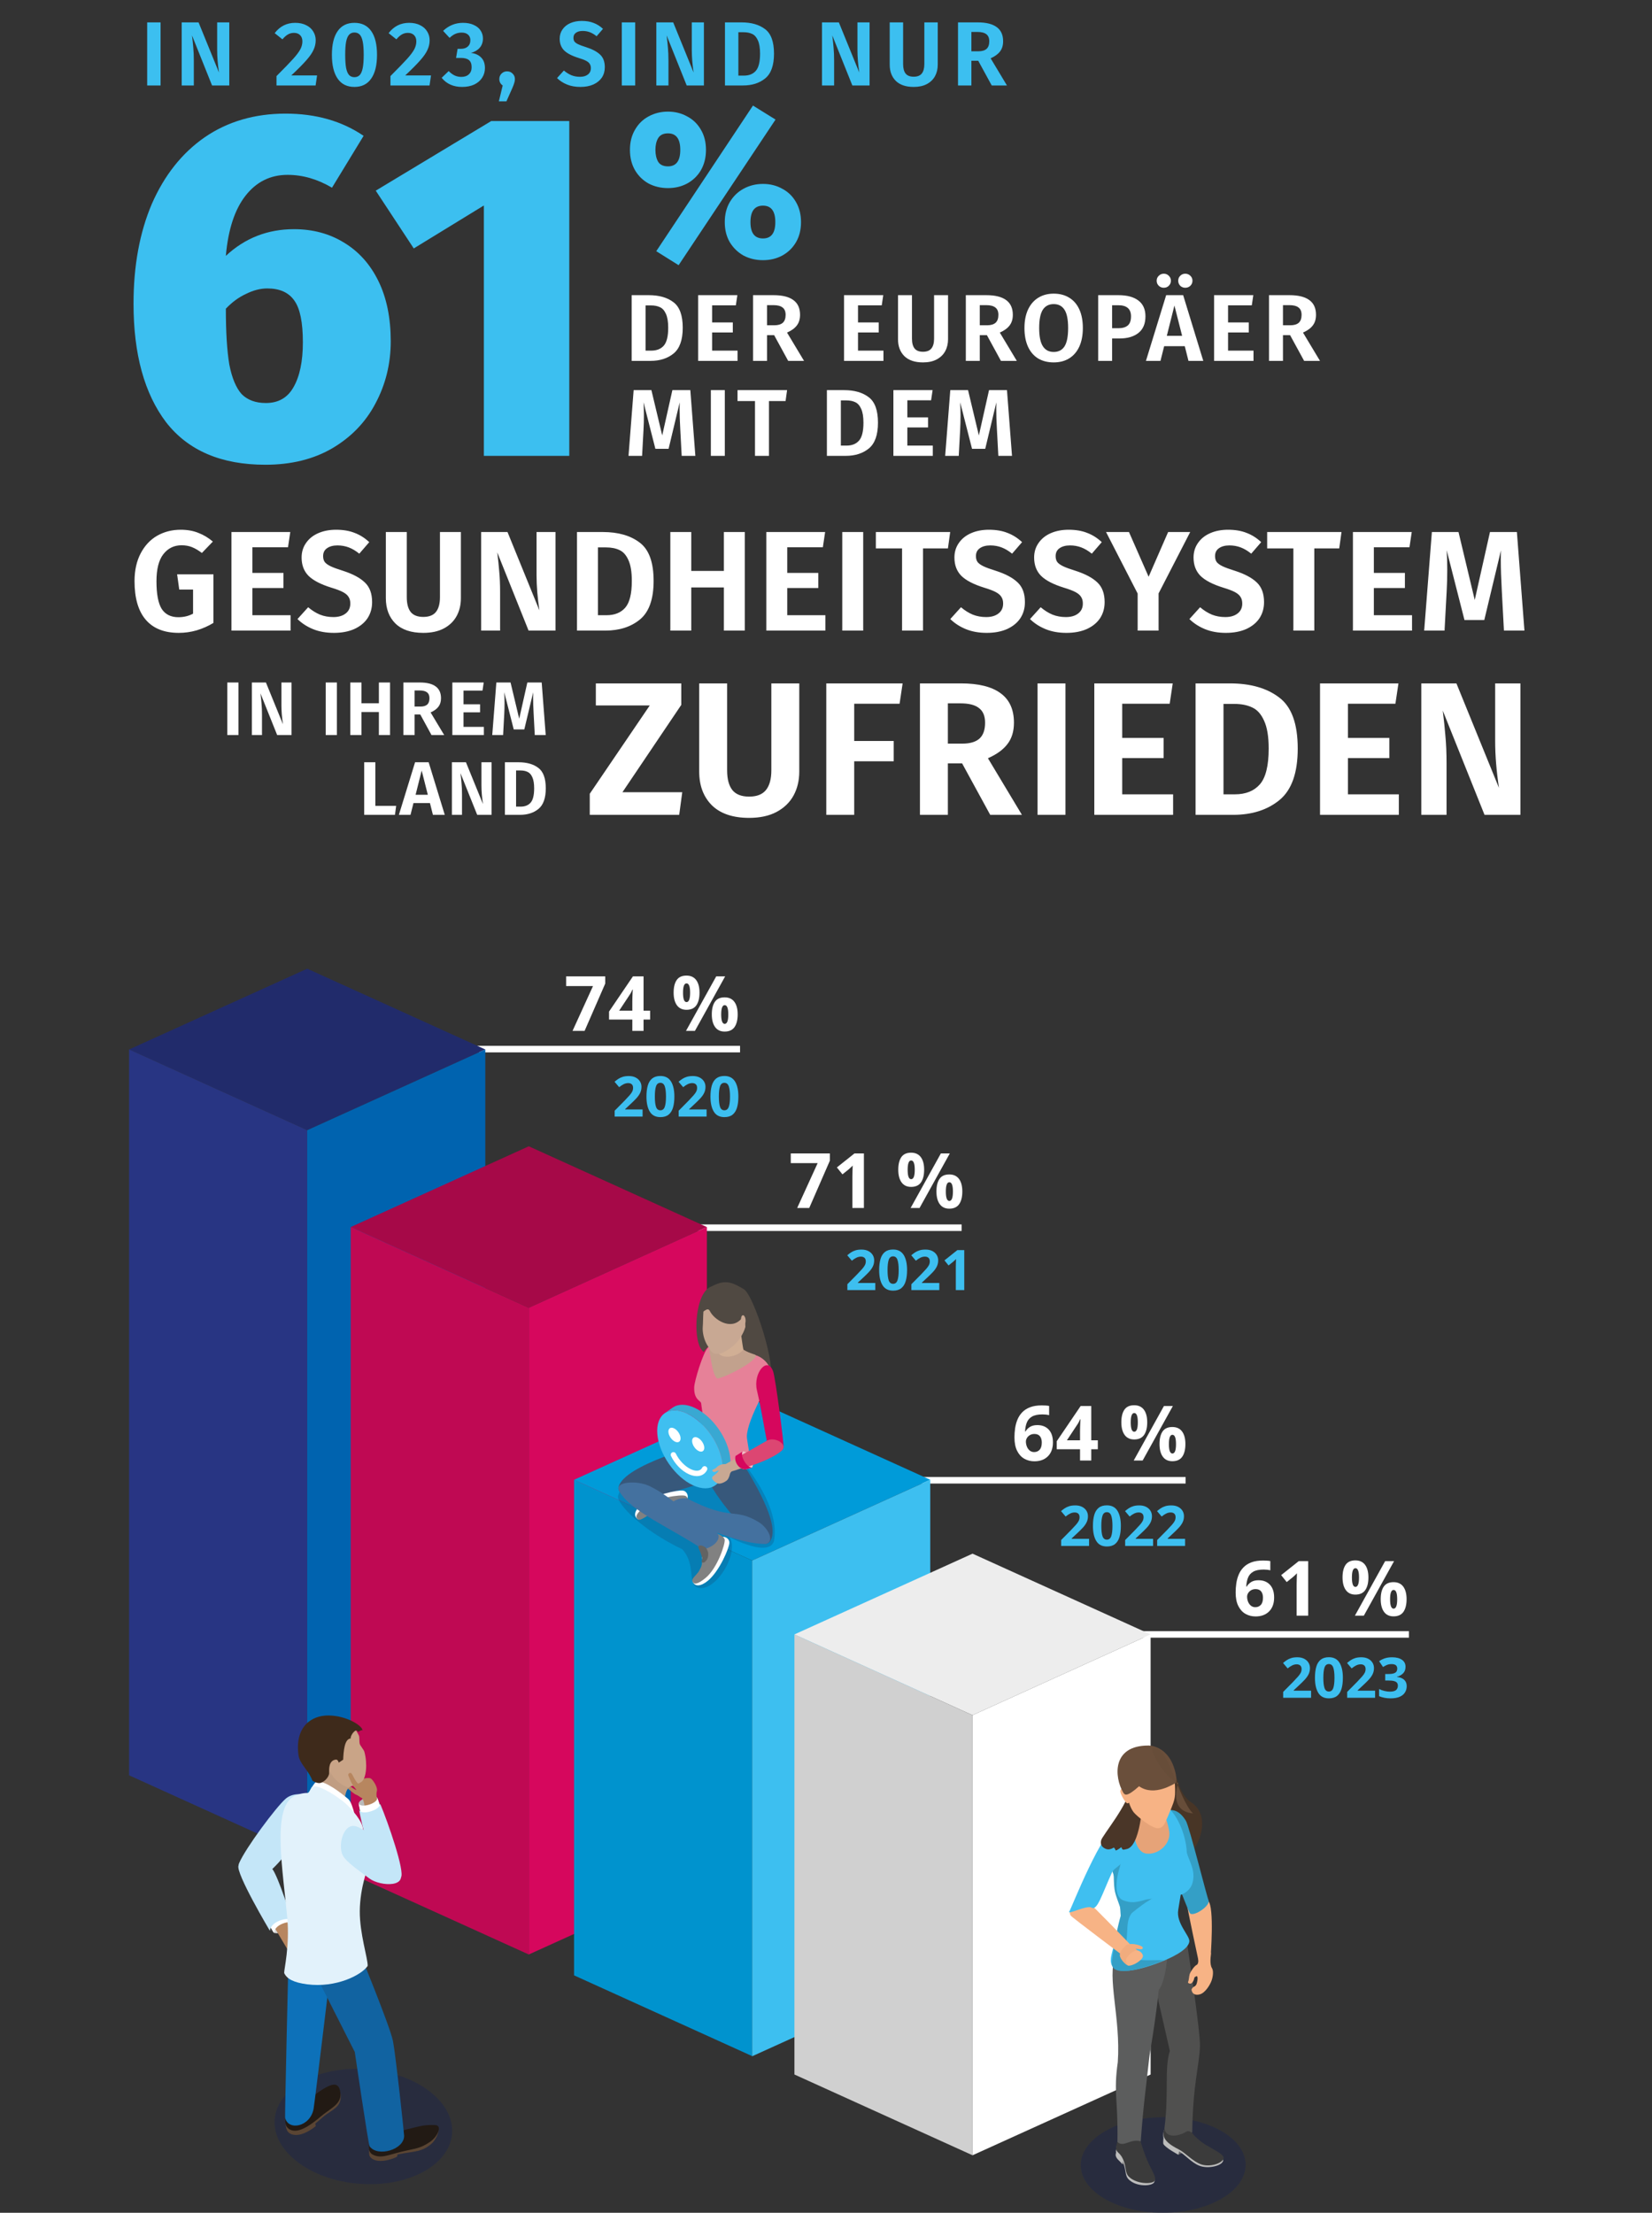 <svg width="870" height="1165" viewBox="0 0 870 1165" fill="none" xmlns="http://www.w3.org/2000/svg">
<rect x="0" y="0" width="870" height="1165" fill="#333333" stroke="none"/>
<g clip-path="url(#clip0_487_58083)">
<path d="M338.411 587.853H323.705V584.759L328.982 579.426C330.042 578.325 330.897 577.406 331.545 576.67C332.193 575.933 332.665 575.266 332.96 574.667C333.255 574.068 333.402 573.423 333.402 572.737C333.402 571.892 333.17 571.262 332.709 570.851C332.247 570.438 331.622 570.232 330.838 570.232C330.031 570.232 329.246 570.419 328.481 570.792C327.714 571.165 326.909 571.695 326.064 572.384L323.646 569.525C324.255 568.995 324.9 568.503 325.576 568.051C326.253 567.6 327.04 567.231 327.934 566.947C328.828 566.661 329.904 566.519 331.161 566.519C332.535 566.519 333.72 566.771 334.712 567.271C335.702 567.772 336.47 568.451 337.01 569.306C337.549 570.161 337.82 571.127 337.82 572.209C337.82 573.367 337.588 574.428 337.127 575.39C336.664 576.354 335.997 577.307 335.123 578.249C334.249 579.193 333.193 580.233 331.956 581.373L329.245 583.908V584.114H338.409V587.856L338.411 587.853Z" fill="#3DBFF0"/>
<path d="M355.149 577.332C355.149 579.592 354.908 581.527 354.427 583.138C353.946 584.749 353.17 585.986 352.099 586.851C351.028 587.716 349.59 588.148 347.782 588.148C345.247 588.148 343.391 587.19 342.213 585.275C341.034 583.358 340.445 580.712 340.445 577.332C340.445 575.054 340.681 573.109 341.152 571.497C341.623 569.887 342.399 568.649 343.48 567.783C344.56 566.919 345.994 566.487 347.782 566.487C350.296 566.487 352.154 567.44 353.35 569.346C354.55 571.252 355.149 573.913 355.149 577.332ZM344.864 577.332C344.864 579.73 345.07 581.533 345.483 582.74C345.896 583.948 346.661 584.552 347.782 584.552C348.881 584.552 349.649 583.954 350.08 582.755C350.512 581.557 350.728 579.749 350.728 577.332C350.728 574.936 350.512 573.128 350.08 571.91C349.649 570.693 348.881 570.084 347.782 570.084C346.661 570.084 345.896 570.693 345.483 571.91C345.07 573.128 344.864 574.936 344.864 577.332Z" fill="#3DBFF0"/>
<path d="M372.122 587.853H357.416V584.759L362.692 579.426C363.753 578.325 364.607 577.406 365.255 576.67C365.903 575.933 366.375 575.266 366.671 574.667C366.966 574.068 367.112 573.423 367.112 572.737C367.112 571.892 366.881 571.262 366.419 570.851C365.956 570.439 365.333 570.232 364.548 570.232C363.742 570.232 362.957 570.419 362.19 570.792C361.425 571.165 360.618 571.695 359.774 572.384L357.357 569.525C357.966 568.995 358.611 568.503 359.287 568.051C359.964 567.6 360.751 567.231 361.645 566.947C362.539 566.661 363.614 566.519 364.871 566.519C366.246 566.519 367.429 566.771 368.421 567.271C369.413 567.772 370.18 568.451 370.72 569.306C371.26 570.161 371.529 571.127 371.529 572.209C371.529 573.367 371.299 574.428 370.836 575.39C370.375 576.354 369.706 577.307 368.833 578.249C367.959 579.193 366.904 580.233 365.666 581.373L362.956 583.908V584.114H372.12V587.856L372.122 587.853Z" fill="#3DBFF0"/>
<path d="M388.859 577.332C388.859 579.592 388.618 581.527 388.138 583.138C387.657 584.749 386.881 585.986 385.81 586.851C384.739 587.716 383.3 588.148 381.492 588.148C378.957 588.148 377.102 587.19 375.923 585.275C374.745 583.358 374.155 580.712 374.155 577.332C374.155 575.054 374.391 573.109 374.863 571.497C375.335 569.887 376.111 568.649 377.19 567.783C378.271 566.919 379.704 566.487 381.492 566.487C384.007 566.487 385.864 567.44 387.062 569.346C388.26 571.252 388.859 573.913 388.859 577.332ZM378.575 577.332C378.575 579.73 378.78 581.533 379.193 582.74C379.607 583.948 380.373 584.552 381.492 584.552C382.592 584.552 383.359 583.954 383.792 582.755C384.223 581.557 384.439 579.749 384.439 577.332C384.439 574.936 384.223 573.128 383.792 571.91C383.359 570.693 382.592 570.084 381.492 570.084C380.373 570.084 379.607 570.693 379.193 571.91C378.78 573.128 378.575 574.936 378.575 577.332Z" fill="#3DBFF0"/>
<path d="M389.734 550.617H161.789V554.063H389.734V550.617Z" fill="white"/>
<path d="M460.962 679.209H446.257V676.115L451.532 670.782C452.594 669.682 453.448 668.762 454.096 668.026C454.744 667.289 455.215 666.622 455.512 666.023C455.806 665.424 455.952 664.779 455.952 664.093C455.952 663.248 455.722 662.618 455.26 662.207C454.797 661.796 454.174 661.588 453.389 661.588C452.583 661.588 451.798 661.775 451.031 662.148C450.266 662.521 449.459 663.051 448.615 663.74L446.198 660.882C446.807 660.351 447.451 659.859 448.128 659.407C448.805 658.956 449.592 658.587 450.486 658.303C451.38 658.017 452.454 657.875 453.712 657.875C455.087 657.875 456.27 658.127 457.262 658.627C458.254 659.128 459.02 659.807 459.56 660.662C460.101 661.517 460.37 662.483 460.37 663.565C460.37 664.723 460.139 665.784 459.677 666.746C459.216 667.71 458.547 668.663 457.673 669.605C456.8 670.549 455.745 671.589 454.506 672.729L451.796 675.264V675.47H460.961V679.212L460.962 679.209Z" fill="#3DBFF0"/>
<path d="M477.699 668.688C477.699 670.948 477.458 672.883 476.978 674.494C476.497 676.105 475.721 677.342 474.65 678.207C473.579 679.073 472.14 679.504 470.332 679.504C467.797 679.504 465.942 678.546 464.763 676.631C463.585 674.714 462.995 672.069 462.995 668.688C462.995 666.41 463.231 664.465 463.703 662.853C464.175 661.243 464.951 660.005 466.029 659.139C467.111 658.275 468.544 657.843 470.332 657.843C472.847 657.843 474.703 658.796 475.902 660.702C477.1 662.608 477.699 665.27 477.699 668.688ZM467.415 668.688C467.415 671.086 467.62 672.889 468.033 674.096C468.447 675.304 469.212 675.908 470.332 675.908C471.432 675.908 472.199 675.311 472.631 674.111C473.063 672.913 473.279 671.105 473.279 668.688C473.279 666.292 473.063 664.484 472.631 663.266C472.199 662.049 471.432 661.44 470.332 661.44C469.212 661.44 468.447 662.049 468.033 663.266C467.62 664.484 467.415 666.292 467.415 668.688Z" fill="#3DBFF0"/>
<path d="M494.672 679.209H479.967V676.115L485.244 670.782C486.304 669.682 487.159 668.762 487.806 668.026C488.455 667.289 488.927 666.622 489.222 666.023C489.516 665.424 489.664 664.779 489.664 664.093C489.664 663.248 489.432 662.618 488.971 662.207C488.509 661.794 487.884 661.588 487.1 661.588C486.293 661.588 485.508 661.775 484.742 662.148C483.976 662.521 483.17 663.051 482.326 663.74L479.908 660.882C480.517 660.351 481.161 659.859 481.838 659.407C482.515 658.956 483.302 658.587 484.196 658.303C485.09 658.017 486.166 657.875 487.423 657.875C488.797 657.875 489.981 658.127 490.973 658.627C491.964 659.128 492.732 659.807 493.272 660.662C493.811 661.517 494.081 662.483 494.081 663.565C494.081 664.723 493.849 665.784 493.388 666.746C492.926 667.71 492.259 668.663 491.385 669.605C490.511 670.549 489.455 671.589 488.218 672.729L485.506 675.264V675.47H494.671V679.212L494.672 679.209Z" fill="#3DBFF0"/>
<path d="M507.816 679.209H503.366V667.039C503.366 666.528 503.381 665.861 503.41 665.035C503.439 664.211 503.464 663.484 503.484 662.854C503.386 662.972 503.176 663.184 502.85 663.488C502.526 663.794 502.226 664.063 501.951 664.298L499.535 666.243L497.385 663.562L504.162 658.169H507.817V679.209H507.816Z" fill="#3DBFF0"/>
<path d="M419.824 635.976L430.6 612.374H416.445V607.268H437.031V611.088L426.174 635.976H419.823H419.824Z" fill="white"/>
<path d="M454.964 635.976H448.893V619.37C448.893 618.672 448.913 617.762 448.953 616.636C448.993 615.51 449.027 614.519 449.053 613.66C448.918 613.82 448.631 614.11 448.188 614.525C447.745 614.942 447.337 615.309 446.961 615.631L443.664 618.283L440.73 614.626L449.977 607.268H454.964V635.976Z" fill="white"/>
<path d="M479.811 606.866C482.063 606.866 483.772 607.65 484.938 609.218C486.104 610.786 486.687 612.991 486.687 615.832C486.687 618.673 486.137 620.891 485.039 622.486C483.94 624.081 482.198 624.879 479.812 624.879C477.614 624.879 475.938 624.081 474.787 622.486C473.634 620.893 473.058 618.673 473.058 615.832C473.058 612.991 473.594 610.786 474.666 609.218C475.738 607.65 477.454 606.866 479.812 606.866H479.811ZM479.851 610.967C478.618 610.967 478.002 612.603 478.002 615.872C478.002 619.169 478.618 620.818 479.851 620.818C481.11 620.818 481.741 619.169 481.741 615.872C481.741 612.603 481.11 610.967 479.851 610.967ZM500.196 607.268L484.274 635.976H479.57L495.492 607.268H500.196ZM499.915 618.325C502.166 618.325 503.875 619.109 505.041 620.677C506.207 622.245 506.79 624.45 506.79 627.291C506.79 630.132 506.241 632.351 505.143 633.947C504.044 635.54 502.302 636.338 499.916 636.338C497.718 636.338 496.041 635.54 494.89 633.947C493.738 632.352 493.161 630.134 493.161 627.291C493.161 624.448 493.697 622.245 494.77 620.677C495.842 619.109 497.557 618.325 499.916 618.325H499.915ZM499.955 622.426C498.722 622.426 498.105 624.062 498.105 627.331C498.105 630.628 498.722 632.277 499.955 632.277C501.213 632.277 501.845 630.628 501.845 627.331C501.845 624.062 501.213 622.426 499.955 622.426Z" fill="white"/>
<path d="M301.522 542.739L312.298 519.138H298.144V514.031H318.73V517.851L307.872 542.739H301.522Z" fill="white"/>
<path d="M342.373 536.789H338.915V542.739H333.004V536.789H320.741V532.568L333.327 514.033H338.916V532.086H342.374V536.79L342.373 536.789ZM333.004 527.219C333.004 526.603 333.018 525.852 333.045 524.968C333.071 524.083 333.105 523.259 333.145 522.494C333.184 521.731 333.219 521.229 333.244 520.986H333.085C332.842 521.522 332.588 522.046 332.321 522.555C332.053 523.065 331.731 523.587 331.356 524.124L326.087 532.083H333.003V527.218L333.004 527.219Z" fill="white"/>
<path d="M361.51 513.631C363.762 513.631 365.471 514.415 366.637 515.983C367.803 517.551 368.386 519.756 368.386 522.597C368.386 525.438 367.836 527.656 366.739 529.251C365.64 530.846 363.897 531.644 361.512 531.644C359.314 531.644 357.637 530.846 356.486 529.251C355.333 527.658 354.757 525.438 354.757 522.597C354.757 519.756 355.293 517.551 356.365 515.983C357.437 514.415 359.151 513.631 361.51 513.631ZM361.551 517.732C360.317 517.732 359.701 519.368 359.701 522.637C359.701 525.934 360.317 527.583 361.551 527.583C362.809 527.583 363.44 525.934 363.44 522.637C363.44 519.368 362.809 517.732 361.551 517.732ZM381.895 514.033L365.973 542.741H361.269L377.191 514.033H381.895ZM381.614 525.09C383.866 525.09 385.574 525.874 386.74 527.442C387.906 529.01 388.489 531.215 388.489 534.056C388.489 536.897 387.94 539.115 386.842 540.712C385.743 542.305 384.001 543.103 381.615 543.103C379.417 543.103 377.741 542.305 376.589 540.712C375.437 539.117 374.86 536.899 374.86 534.056C374.86 531.213 375.397 529.01 376.469 527.442C377.541 525.874 379.255 525.09 381.614 525.09ZM381.654 529.191C380.421 529.191 379.805 530.827 379.805 534.096C379.805 537.393 380.421 539.042 381.654 539.042C382.913 539.042 383.544 537.393 383.544 534.096C383.544 530.827 382.913 529.191 381.654 529.191Z" fill="white"/>
<path d="M506.421 644.645H278.476V648.09H506.421V644.645Z" fill="white"/>
<path d="M690.462 893.858H675.757V890.764L681.032 885.431C682.094 884.33 682.948 883.411 683.596 882.675C684.244 881.938 684.715 881.271 685.012 880.672C685.306 880.072 685.453 879.428 685.453 878.742C685.453 877.897 685.222 877.267 684.76 876.856C684.297 876.444 683.674 876.237 682.889 876.237C682.083 876.237 681.298 876.424 680.531 876.797C679.766 877.169 678.959 877.7 678.115 878.389L675.698 875.53C676.307 875 676.951 874.508 677.628 874.056C678.305 873.604 679.092 873.236 679.986 872.952C680.88 872.666 681.955 872.524 683.212 872.524C684.587 872.524 685.77 872.776 686.762 873.276C687.754 873.777 688.52 874.455 689.06 875.311C689.601 876.166 689.87 877.132 689.87 878.213C689.87 879.371 689.639 880.433 689.177 881.395C688.716 882.359 688.047 883.312 687.173 884.254C686.3 885.197 685.245 886.238 684.006 887.378L681.296 889.912V890.119H690.461V893.861L690.462 893.858Z" fill="#3DBFF0"/>
<path d="M707.201 883.339C707.201 885.598 706.96 887.534 706.48 889.145C705.999 890.756 705.223 891.993 704.152 892.857C703.081 893.723 701.642 894.154 699.834 894.154C697.299 894.154 695.444 893.196 694.265 891.281C693.087 889.364 692.497 886.719 692.497 883.339C692.497 881.06 692.733 879.116 693.205 877.503C693.676 875.894 694.452 874.655 695.531 873.789C696.613 872.925 698.046 872.493 699.834 872.493C702.349 872.493 704.205 873.446 705.404 875.352C706.602 877.258 707.201 879.918 707.201 883.337V883.339ZM696.917 883.339C696.917 885.736 697.122 887.539 697.535 888.747C697.949 889.954 698.714 890.559 699.834 890.559C700.934 890.559 701.7 889.961 702.133 888.761C702.565 887.563 702.781 885.755 702.781 883.339C702.781 880.942 702.565 879.134 702.133 877.916C701.7 876.699 700.934 876.091 699.834 876.091C698.714 876.091 697.949 876.699 697.535 877.916C697.122 879.134 696.917 880.942 696.917 883.339Z" fill="#3DBFF0"/>
<path d="M724.173 893.858H709.468V890.764L714.745 885.431C715.805 884.33 716.66 883.411 717.307 882.675C717.956 881.938 718.428 881.271 718.723 880.672C719.017 880.072 719.165 879.428 719.165 878.742C719.165 877.897 718.933 877.267 718.472 876.856C718.009 876.443 717.385 876.237 716.601 876.237C715.794 876.237 715.009 876.424 714.243 876.797C713.477 877.169 712.671 877.7 711.827 878.389L709.409 875.53C710.018 875 710.662 874.508 711.339 874.056C712.016 873.604 712.803 873.236 713.697 872.952C714.591 872.666 715.667 872.524 716.924 872.524C718.298 872.524 719.482 872.776 720.474 873.276C721.465 873.777 722.233 874.455 722.773 875.311C723.312 876.166 723.582 877.132 723.582 878.213C723.582 879.371 723.35 880.433 722.889 881.395C722.427 882.359 721.759 883.312 720.886 884.254C720.012 885.197 718.956 886.238 717.719 887.378L715.007 889.912V890.119H724.172V893.861L724.173 893.858Z" fill="#3DBFF0"/>
<path d="M740.204 877.534C740.204 878.988 739.767 880.146 738.892 881.012C738.018 881.876 736.943 882.465 735.666 882.778V882.867C737.356 883.063 738.637 883.573 739.511 884.4C740.385 885.224 740.823 886.334 740.823 887.729C740.823 888.948 740.523 890.042 739.924 891.014C739.325 891.986 738.401 892.754 737.155 893.313C735.907 893.873 734.301 894.153 732.337 894.153C730.057 894.153 728.034 893.77 726.267 893.004V889.233C727.17 889.686 728.117 890.029 729.111 890.265C730.101 890.501 731.02 890.619 731.866 890.619C733.457 890.619 734.572 890.344 735.21 889.795C735.848 889.245 736.168 888.469 736.168 887.467C736.168 886.878 736.021 886.381 735.726 885.979C735.431 885.577 734.917 885.273 734.179 885.065C733.442 884.86 732.417 884.757 731.099 884.757H729.507V881.338H731.129C732.425 881.338 733.413 881.216 734.091 880.97C734.768 880.724 735.23 880.39 735.475 879.968C735.721 879.547 735.843 879.059 735.843 878.51C735.843 877.762 735.612 877.179 735.15 876.755C734.687 876.334 733.917 876.121 732.836 876.121C731.834 876.121 730.965 876.294 730.228 876.637C729.491 876.982 728.868 877.321 728.357 877.655L726.295 874.589C727.12 874.001 728.088 873.509 729.198 873.117C730.307 872.723 731.629 872.527 733.161 872.527C735.321 872.527 737.037 872.964 738.303 873.839C739.57 874.714 740.204 875.946 740.204 877.538V877.534Z" fill="#3DBFF0"/>
<path d="M650.732 838.443C650.732 836.781 650.853 835.146 651.094 833.538C651.337 831.93 651.758 830.409 652.361 828.974C652.964 827.542 653.808 826.267 654.894 825.155C655.981 824.042 657.36 823.173 659.037 822.541C660.711 821.911 662.742 821.596 665.128 821.596C665.691 821.596 666.346 821.618 667.098 821.657C667.849 821.697 668.479 821.772 668.988 821.878V826.743C668.479 826.609 667.922 826.508 667.319 826.441C666.716 826.374 666.118 826.341 665.53 826.341C663.144 826.341 661.302 826.716 660.002 827.467C658.7 828.219 657.783 829.271 657.247 830.623C656.711 831.977 656.402 833.538 656.323 835.307H656.564C657.1 834.369 657.872 833.578 658.877 832.934C659.882 832.292 661.189 831.969 662.797 831.969C665.317 831.969 667.314 832.759 668.788 834.341C670.262 835.924 671 838.162 671 841.057C671 844.166 670.122 846.605 668.366 848.374C666.609 850.142 664.23 851.027 661.229 851.027C659.272 851.027 657.503 850.578 655.922 849.68C654.339 848.782 653.081 847.403 652.142 845.538C651.204 843.676 650.735 841.311 650.735 838.442L650.732 838.443ZM661.106 846.163C662.285 846.163 663.25 845.754 664.001 844.937C664.751 844.121 665.127 842.853 665.127 841.137C665.127 839.743 664.805 838.644 664.16 837.84C663.518 837.036 662.539 836.634 661.227 836.634C660.342 836.634 659.565 836.83 658.894 837.218C658.224 837.607 657.702 838.11 657.326 838.726C656.951 839.343 656.764 839.972 656.764 840.616C656.764 841.5 656.924 842.365 657.246 843.209C657.566 844.054 658.056 844.757 658.714 845.32C659.369 845.883 660.168 846.164 661.106 846.164V846.163Z" fill="white"/>
<path d="M688.93 850.625H682.858V834.019C682.858 833.321 682.878 832.411 682.919 831.285C682.959 830.159 682.992 829.167 683.019 828.308C682.884 828.469 682.597 828.759 682.153 829.174C681.711 829.591 681.302 829.958 680.927 830.28L677.63 832.932L674.696 829.275L683.943 821.917H688.93V850.625Z" fill="white"/>
<path d="M713.776 821.516C716.028 821.516 717.736 822.3 718.902 823.868C720.068 825.436 720.651 827.641 720.651 830.482C720.651 833.324 720.102 835.542 719.004 837.136C717.905 838.731 716.163 839.529 713.777 839.529C711.579 839.529 709.903 838.731 708.751 837.136C707.599 835.543 707.022 833.324 707.022 830.482C707.022 827.641 707.559 825.436 708.631 823.868C709.703 822.3 711.418 821.516 713.777 821.516H713.776ZM713.816 825.617C712.583 825.617 711.967 827.254 711.967 830.522C711.967 833.819 712.583 835.468 713.816 835.468C715.075 835.468 715.706 833.819 715.706 830.522C715.706 827.254 715.075 825.617 713.816 825.617ZM734.161 821.918L718.239 850.626H713.535L729.457 821.918H734.161ZM733.88 832.975C736.131 832.975 737.84 833.759 739.006 835.327C740.172 836.895 740.755 839.1 740.755 841.941C740.755 844.783 740.205 847.001 739.108 848.597C738.009 850.19 736.267 850.988 733.881 850.988C731.683 850.988 730.006 850.19 728.855 848.597C727.702 847.002 727.126 844.784 727.126 841.941C727.126 839.099 727.662 836.895 728.734 835.327C729.807 833.759 731.522 832.975 733.881 832.975H733.88ZM733.92 837.076C732.687 837.076 732.07 838.713 732.07 841.981C732.07 845.278 732.687 846.927 733.92 846.927C735.178 846.927 735.809 845.278 735.809 841.981C735.809 838.713 735.178 837.076 733.92 837.076Z" fill="white"/>
<path d="M573.542 813.901H558.837V810.806L564.114 805.473C565.174 804.373 566.029 803.454 566.676 802.718C567.325 801.981 567.797 801.313 568.092 800.714C568.386 800.115 568.534 799.47 568.534 798.784C568.534 797.94 568.302 797.31 567.841 796.899C567.379 796.486 566.754 796.279 565.97 796.279C565.163 796.279 564.378 796.467 563.613 796.84C562.846 797.212 562.04 797.743 561.196 798.432L558.778 795.573C559.387 795.042 560.031 794.55 560.708 794.099C561.385 793.647 562.172 793.279 563.066 792.994C563.96 792.709 565.036 792.567 566.293 792.567C567.667 792.567 568.852 792.819 569.843 793.319C570.834 793.82 571.602 794.498 572.142 795.353C572.681 796.208 572.951 797.175 572.951 798.256C572.951 799.414 572.719 800.476 572.258 801.438C571.796 802.402 571.129 803.355 570.255 804.297C569.381 805.24 568.325 806.28 567.088 807.421L564.377 809.955V810.162H573.541V813.904L573.542 813.901Z" fill="#3DBFF0"/>
<path d="M590.281 803.38C590.281 805.64 590.04 807.575 589.559 809.186C589.077 810.797 588.301 812.034 587.231 812.898C586.16 813.764 584.722 814.196 582.914 814.196C580.379 814.196 578.523 813.237 577.345 811.322C576.166 809.406 575.577 806.76 575.577 803.38C575.577 801.101 575.813 799.157 576.283 797.544C576.755 795.935 577.531 794.696 578.611 793.831C579.692 792.966 581.126 792.535 582.914 792.535C585.428 792.535 587.285 793.488 588.482 795.393C589.682 797.299 590.281 799.96 590.281 803.379V803.38ZM579.996 803.38C579.996 805.778 580.202 807.58 580.615 808.788C581.028 809.995 581.793 810.6 582.914 810.6C584.013 810.6 584.781 810.002 585.212 808.803C585.644 807.604 585.859 805.796 585.859 803.38C585.859 800.984 585.644 799.176 585.212 797.957C584.781 796.74 584.013 796.132 582.914 796.132C581.793 796.132 581.028 796.74 580.615 797.957C580.202 799.176 579.996 800.984 579.996 803.38Z" fill="#3DBFF0"/>
<path d="M607.253 813.901H592.548V810.806L597.823 805.473C598.885 804.373 599.739 803.454 600.387 802.718C601.035 801.981 601.506 801.313 601.803 800.714C602.097 800.115 602.244 799.47 602.244 798.784C602.244 797.94 602.013 797.31 601.551 796.899C601.088 796.487 600.465 796.279 599.68 796.279C598.874 796.279 598.089 796.467 597.322 796.84C596.557 797.212 595.75 797.743 594.906 798.432L592.489 795.573C593.098 795.042 593.742 794.55 594.419 794.099C595.096 793.647 595.883 793.279 596.777 792.994C597.671 792.709 598.746 792.567 600.003 792.567C601.378 792.567 602.561 792.819 603.553 793.319C604.545 793.82 605.311 794.498 605.851 795.353C606.392 796.208 606.661 797.175 606.661 798.256C606.661 799.414 606.43 800.476 605.968 801.438C605.507 802.402 604.838 803.355 603.964 804.297C603.091 805.24 602.036 806.28 600.797 807.421L598.087 809.955V810.162H607.252V813.904L607.253 813.901Z" fill="#3DBFF0"/>
<path d="M624.11 813.901H609.405V810.806L614.681 805.473C615.741 804.373 616.596 803.454 617.244 802.718C617.892 801.981 618.364 801.313 618.659 800.714C618.954 800.115 619.101 799.47 619.101 798.784C619.101 797.94 618.869 797.31 618.408 796.899C617.946 796.486 617.321 796.279 616.537 796.279C615.731 796.279 614.945 796.467 614.18 796.84C613.413 797.212 612.608 797.743 611.764 798.432L609.346 795.573C609.954 795.042 610.599 794.55 611.276 794.099C611.952 793.647 612.739 793.279 613.633 792.994C614.527 792.709 615.603 792.567 616.86 792.567C618.234 792.567 619.419 792.819 620.411 793.319C621.401 793.82 622.169 794.498 622.709 795.353C623.248 796.208 623.519 797.175 623.519 798.256C623.519 799.414 623.287 800.476 622.826 801.438C622.363 802.402 621.696 803.355 620.822 804.297C619.948 805.24 618.892 806.28 617.655 807.421L614.944 809.955V810.162H624.108V813.904L624.11 813.901Z" fill="#3DBFF0"/>
<path d="M534.245 756.762C534.245 755.1 534.367 753.465 534.608 751.857C534.85 750.249 535.272 748.728 535.875 747.294C536.477 745.861 537.322 744.586 538.408 743.474C539.494 742.361 540.874 741.492 542.549 740.86C544.225 740.23 546.255 739.916 548.641 739.916C549.204 739.916 549.86 739.937 550.611 739.976C551.363 740.016 551.991 740.091 552.501 740.197V745.062C551.991 744.928 551.435 744.827 550.832 744.76C550.23 744.693 549.632 744.66 549.043 744.66C546.657 744.66 544.816 745.035 543.514 745.786C542.214 746.538 541.297 747.59 540.76 748.942C540.223 750.294 539.916 751.857 539.837 753.626H540.078C540.613 752.688 541.385 751.897 542.39 751.253C543.395 750.611 544.703 750.288 546.31 750.288C548.83 750.288 550.827 751.078 552.302 752.66C553.776 754.243 554.512 756.481 554.512 759.376C554.512 762.485 553.634 764.924 551.879 766.694C550.123 768.461 547.744 769.346 544.742 769.346C542.785 769.346 541.016 768.897 539.435 767.999C537.853 767.101 536.593 765.722 535.656 763.858C534.718 761.995 534.248 759.63 534.248 756.761L534.245 756.762ZM544.619 764.482C545.798 764.482 546.763 764.073 547.514 763.256C548.264 762.44 548.639 761.172 548.639 759.456C548.639 758.062 548.318 756.963 547.674 756.159C547.031 755.355 546.053 754.953 544.739 754.953C543.856 754.953 543.077 755.149 542.409 755.537C541.737 755.926 541.214 756.429 540.84 757.045C540.464 757.662 540.276 758.292 540.276 758.935C540.276 759.819 540.437 760.684 540.759 761.528C541.08 762.373 541.568 763.076 542.226 763.639C542.884 764.202 543.68 764.482 544.619 764.482Z" fill="white"/>
<path d="M578.152 762.994H574.694V768.945H568.785V762.994H556.521V758.774L569.106 740.239H574.695V758.292H578.153V762.996L578.152 762.994ZM568.785 753.425C568.785 752.809 568.798 752.058 568.824 751.174C568.849 750.289 568.884 749.465 568.924 748.699C568.964 747.937 568.998 747.434 569.025 747.192H568.864C568.623 747.728 568.368 748.252 568.1 748.761C567.832 749.27 567.511 749.793 567.135 750.329L561.868 758.289H568.783V753.424L568.785 753.425Z" fill="white"/>
<path d="M597.291 739.835C599.542 739.835 601.25 740.619 602.416 742.187C603.582 743.755 604.166 745.96 604.166 748.801C604.166 751.643 603.617 753.861 602.518 755.456C601.419 757.05 599.676 757.848 597.292 757.848C595.093 757.848 593.417 757.05 592.266 755.456C591.113 753.862 590.537 751.643 590.537 748.801C590.537 745.96 591.072 743.755 592.144 742.187C593.216 740.619 594.932 739.835 597.292 739.835H597.291ZM597.329 743.936C596.096 743.936 595.48 745.573 595.48 748.841C595.48 752.138 596.096 753.787 597.329 753.787C598.589 753.787 599.219 752.138 599.219 748.841C599.219 745.573 598.589 743.936 597.329 743.936ZM617.676 740.237L601.752 768.945H597.048L612.97 740.237H617.676ZM617.394 751.294C619.646 751.294 621.353 752.078 622.519 753.646C623.685 755.214 624.27 757.419 624.27 760.26C624.27 763.102 623.72 765.32 622.621 766.916C621.522 768.51 619.78 769.307 617.396 769.307C615.196 769.307 613.521 768.51 612.37 766.916C611.217 765.321 610.641 763.103 610.641 760.26C610.641 757.418 611.175 755.214 612.248 753.646C613.32 752.078 615.035 751.294 617.396 751.294H617.394ZM617.433 755.395C616.2 755.395 615.584 757.032 615.584 760.301C615.584 763.598 616.2 765.246 617.433 765.246C618.693 765.246 619.323 763.598 619.323 760.301C619.323 757.032 618.693 755.395 617.433 755.395Z" fill="white"/>
<path d="M624.375 777.614H396.429V781.06H624.375V777.614Z" fill="white"/>
<path d="M742 858.768H514.054V862.214H742V858.768Z" fill="white"/>
<path d="M161.789 510L68 552.518L161.789 595.034L255.577 552.518L161.789 510Z" fill="#212B6B"/>
<path d="M68 552.518L161.789 595.034V977.198L68 934.681V552.518Z" fill="#283583"/>
<path d="M255.578 552.518L161.789 595.034V977.198L255.578 934.681V552.518Z" fill="#0063AF"/>
<path d="M278.475 603.502L184.687 646.02L278.475 688.536L372.264 646.02L278.475 603.502Z" fill="#A60948"/>
<path d="M184.687 646.02L278.475 688.536V1029L184.687 986.484V646.02Z" fill="#BF0953"/>
<path d="M372.264 646.02L278.476 688.536V1029L372.264 986.484V646.02Z" fill="#D6075D"/>
<path d="M396.111 736.554L302.322 779.072L396.111 821.588L489.9 779.072L396.111 736.554Z" fill="#009BD9"/>
<path d="M302.322 779.072L396.111 821.588V1082.51L302.322 1039.99V779.072Z" fill="#0093CE"/>
<path d="M489.9 779.072L396.111 821.588V1082.58L489.9 1040.06V779.072Z" fill="#3DBFF0"/>
<path d="M512.165 817.972L418.376 860.49L512.165 903.007L605.953 860.49L512.165 817.972Z" fill="#EDEDED"/>
<path d="M418.376 860.49L512.165 903.007V1134.71L418.376 1092.19V860.49Z" fill="#D0D0D0"/>
<path d="M605.954 860.49L512.165 903.007V1134.71L605.954 1092.19V860.49Z" fill="white"/>
<path opacity="0.2" d="M325.478 787.765C324.882 791.763 338.067 805.542 359.293 815.65C366.911 824.026 361.617 834.408 367.713 835.918C378.938 838.699 394.041 808.622 379.538 806.965C387.276 811.191 404.847 819.61 407.586 811.395C410.724 794.442 395.753 773.83 384.08 761.633C378.127 755.409 329.307 770.954 325.478 787.765Z" fill="#1F274A"/>
<path d="M384.429 772.999C380.592 778.745 350.157 787.18 340.455 788.408C334.898 789.113 324.08 787.668 325.89 782.386C329.646 771.425 365.579 761.161 386.338 755.531C386.338 755.531 388.52 766.877 384.429 772.999Z" fill="#37587B"/>
<path d="M337.851 792.075C344.034 786.963 357.186 784.307 359.643 784.78C361.372 784.934 362.72 787.092 362.011 789.03C360.975 791.873 362.906 795.352 362.337 796.003C362.087 796.291 361.739 796.235 361.171 796.369C360.771 796.466 359.936 795.703 358.985 795.991C351.723 798.162 354.173 798.456 351.492 798.094C350.472 797.834 347.226 796.625 346.043 796.164C344.276 796.019 343.627 796.252 340.898 797.132C338.947 797.759 337.042 800.536 335.905 799.797C333.511 798.239 334.06 795.204 337.851 792.075Z" fill="white"/>
<path d="M339.118 793.509C345.301 788.397 358.749 786.721 360.911 787.53C363.204 788.391 364.151 796.106 363.129 797.28C362.88 797.567 362.531 797.512 361.963 797.646C361.562 797.741 360.727 796.98 359.777 797.264C356.688 798.189 353.967 798.209 352.333 797.993C351.317 797.732 348.235 796.169 346.794 796.897C345.028 796.751 344.741 796.722 342.013 797.601C340.062 798.228 337.436 800.685 336.242 800.044C334.023 798.855 335.328 796.642 339.118 793.509Z" fill="#818181"/>
<path d="M347.402 797.223C346.606 797.39 346.603 796.005 347.222 795.54C348.525 794.564 349.698 794.104 352.018 794.612C353.141 794.859 354.481 795.97 354.807 796.565C355.293 797.452 355.933 799.591 354.86 800.331C354.286 800.728 352.914 799.351 351.295 798.467C349.379 797.423 348.789 796.928 347.402 797.223Z" fill="#626362"/>
<path d="M369.577 769.185C370.457 779.995 383.496 795.389 389.924 802.761C393.605 806.981 402.295 816.051 405.513 811.483C412.014 802.257 393.895 774.113 382.146 756.098C382.146 756.098 368.974 761.847 369.577 769.185Z" fill="#37587B"/>
<path d="M352.757 796.965C371.365 804.632 390.258 813 403.307 812.875C408.374 811.558 404.236 804.183 399.615 801.398C386.252 793.344 385.731 801.223 361.855 788.916C358.109 788.171 350.275 790.649 352.757 796.965Z" fill="#44719F"/>
<path d="M372.73 832.286C378.941 827.209 384.086 814.816 384.098 812.317C384.281 810.589 382.427 808.849 380.387 809.17C377.396 809.64 374.356 807.071 373.607 807.504C373.277 807.69 373.264 808.045 373.023 808.576C372.852 808.949 373.438 809.915 372.973 810.794C369.437 817.498 369.628 815.041 369.459 817.742C369.518 818.791 370.077 822.208 370.302 823.459C370.102 825.219 369.748 825.814 368.36 828.32C367.365 830.115 364.271 831.445 364.776 832.703C365.843 835.355 368.925 835.401 372.73 832.286Z" fill="white"/>
<path d="M371.567 830.765C377.776 825.687 382.022 812.816 381.641 810.539C381.243 808.124 373.856 805.704 372.508 806.478C372.177 806.671 372.162 807.023 371.922 807.552C371.752 807.927 372.336 808.894 371.874 809.771C370.369 812.623 369.823 815.289 369.723 816.934C369.782 817.983 370.72 821.306 369.728 822.581C369.524 824.341 369.503 824.628 368.11 827.134C367.116 828.929 364.199 831.03 364.599 832.326C365.337 834.733 367.76 833.878 371.567 830.765Z" fill="#818181"/>
<path d="M370.264 815.75C353.536 804.557 331.586 795.545 325.976 784.8C323.46 779.99 335.764 779.202 342.313 782.515C353.062 787.948 353.934 791.013 377.515 806.824C380.218 809.521 376.895 814.293 370.264 815.75Z" fill="#44719F"/>
<path d="M369.524 821.921C369.205 822.669 370.564 822.938 371.141 822.421C372.351 821.332 373.029 820.267 372.978 817.893C372.954 816.747 372.119 815.216 371.6 814.783C370.823 814.133 368.849 813.091 367.915 814.001C367.413 814.488 368.502 816.099 369.055 817.86C369.712 819.94 370.081 820.614 369.524 821.921Z" fill="#626362"/>
<path d="M369.461 710.623C373.201 715.499 401.201 729.699 405.114 725.911C409.6 721.569 397.157 681.874 391.665 678.684C385.974 675.376 382.183 673.292 374.946 677.192C366.083 679.784 364.65 704.348 369.461 710.623Z" fill="#504942"/>
<path d="M362.977 745.133C368.812 737.896 374.072 726.591 380.708 718.19C385.681 711.892 376.358 703.792 371.093 711.076C364.858 719.702 356.649 740.713 355.963 742.785C354.454 747.346 360.455 748.261 362.977 745.133Z" fill="#D6075D"/>
<path d="M394.666 770.906C391.227 777.192 369.517 768.377 368.074 761.357C367.749 759.772 369.679 755.367 370.187 750.186C370.557 746.398 369.606 742.05 369.247 738.794C369.088 737.349 365.344 737.12 365.59 730.294C365.7 727.238 369.996 712.534 372.895 709.346C375.683 706.281 377.496 706.333 383.144 707.629L396.953 713.203C402.626 714.506 406.617 719.599 406.526 725.419C406.526 725.419 393.376 747 393.33 756.351C393.319 758.552 395.749 768.928 394.666 770.906Z" fill="#E68198"/>
<path d="M398.012 713.52C398.833 716.258 383.915 724.397 377.901 725.828C375.433 724.719 374.425 715.601 373.834 712.762C373.047 708.996 374.248 704.781 384.305 708.302C387.082 709.274 389.797 709.428 391.51 710.547C394.673 712.618 397.879 712.982 398.012 713.52Z" fill="#C2A18D"/>
<path d="M377.948 711.819C377.736 710.666 375.096 694.924 375.096 694.924L389.404 695.882C389.404 695.882 391.002 708.523 391.51 710.545C388.465 714.417 379.993 715.979 377.948 711.819Z" fill="#D1AF95"/>
<path d="M393.311 693.168C393.328 698.004 391.624 702.168 388.641 706.009C386.017 709.386 381.031 712.294 379.12 712.652C374.993 713.424 374.457 711.169 372.92 708.924C370.683 705.659 369.848 701.333 370.097 698.541C370.431 694.787 369.99 686.603 372.046 683.979C374.945 680.276 379.059 679.35 382.863 679.942C389.419 680.964 393.281 684.081 393.311 693.168Z" fill="#C8A893"/>
<path d="M373.863 690.289C372.602 687.709 370.371 691.342 369.53 690.62C368.413 689.658 371.597 682.095 372.993 680.745C376.906 676.956 387.613 678.524 391.399 682.438C392.597 683.676 395.56 695.763 392.782 699.686C392.324 700.331 392.647 692.736 391.983 693.341C391.58 693.708 390.856 694.172 390.287 694.463C384.702 700.578 375.992 694.648 373.863 690.289Z" fill="#504942"/>
<path d="M390.252 695.063C390.372 696.448 391.009 697.524 391.672 697.466C392.334 697.408 392.774 696.238 392.652 694.853C392.531 693.467 391.896 692.389 391.233 692.447C390.571 692.505 390.13 693.676 390.252 695.063Z" fill="#C8A893"/>
<path d="M354.077 749.73C353.924 750.897 353.784 752.055 353.656 753.173C353.789 755.931 358.716 757.667 361.113 755.969C361.399 754.905 361.686 753.8 361.966 752.689C360.936 752.128 355.11 749.615 354.077 749.73Z" fill="#E8D552"/>
<path d="M358.378 761.203C359.989 757.611 362.113 749.064 362.112 748.34C362.108 747.215 362.246 745.921 361.043 745.203C358.896 743.919 356.649 745.185 355.9 747.571C354.454 752.2 354.4 757.447 354.217 759.94C355.229 760.904 356.4 762.6 358.378 761.203Z" fill="#C8A893"/>
<path d="M360.513 765.96C360.072 765.406 359.781 764.289 359.54 764.179C359.474 764.186 359.304 765.238 359.549 766.531C359.841 768.066 360.003 768.571 359.907 768.834C359.741 770.385 356.181 769.802 355.791 769.654C354.345 769.103 353.417 766.85 353.153 765.696C352.857 764.4 353.58 762.753 353.988 761.968C354.256 761.448 354.21 760.778 354.189 760.326C354.108 758.526 358.134 757.071 358.329 758.086C358.516 759.018 358.808 759.515 359.45 759.976C360.645 760.837 361.326 762.792 361.302 763.186C361.248 764.048 361.822 765.435 362.149 765.944C362.235 766.078 362.201 766.261 362.066 766.345C361.649 766.604 361.069 766.661 360.513 765.96Z" fill="#C8A893"/>
<path d="M354.113 752.705C356.528 752.03 361.041 752.547 360.916 754.914C362.684 748.344 362.661 746.237 362.765 745.704C363.134 743.8 356.494 741.128 355.861 743.05C354.852 746.121 354.66 747.889 354.113 752.705Z" fill="#DC4672"/>
<path d="M354.077 749.73C353.924 750.897 353.784 752.055 353.656 753.173C355.759 752.089 361.137 753.578 361.113 755.969C361.399 754.905 361.686 753.8 361.966 752.689C361.348 750.045 356.315 748.494 354.077 749.73Z" fill="#F1BBC5"/>
<path d="M367.84 765.152C367.603 762.399 365.379 759.218 362.885 758.06C360.391 756.902 358.555 758.2 358.793 760.953C359.031 763.706 361.254 766.888 363.748 768.046C366.241 769.204 368.077 767.905 367.84 765.152Z" fill="#E6322F"/>
<path d="M361.681 744.135C352.216 739.741 345.273 744.649 346.177 755.096C347.079 765.545 355.486 777.578 364.951 781.971C374.418 786.364 381.359 781.455 380.456 771.008C379.553 760.561 371.148 748.528 361.681 744.135Z" fill="#3FBFF0"/>
<path d="M364.497 758.959C364.329 757.016 365.625 756.099 367.387 756.915C369.148 757.733 370.718 759.98 370.886 761.924C371.053 763.868 369.757 764.785 367.996 763.967C366.235 763.15 364.665 760.902 364.497 758.959Z" fill="white"/>
<path d="M352.013 754.01C351.845 752.066 353.141 751.149 354.902 751.966C356.663 752.783 358.234 755.031 358.402 756.974C358.57 758.919 357.273 759.836 355.512 759.018C353.751 758.2 352.18 755.954 352.013 754.01Z" fill="white"/>
<path d="M384.621 768.067C385.075 773.325 383.543 777.18 380.702 779.152L376.537 782.093C379.378 780.12 380.91 776.265 380.456 771.008C379.552 760.561 371.148 748.529 361.68 744.135C356.979 741.951 352.899 742.065 350.094 744.013L354.259 741.072C357.064 739.125 361.144 739.011 365.846 741.194C375.313 745.587 383.718 757.62 384.621 768.067Z" fill="#39A8D2"/>
<path d="M354.501 764.514C355.078 764.457 355.656 764.758 355.923 765.312C357.657 768.908 360.811 772.147 363.956 773.564C366.717 774.806 368.904 774.479 369.808 772.688C370.16 771.989 371.015 771.706 371.716 772.06C372.417 772.414 372.698 773.267 372.345 773.968C370.726 777.181 366.974 778.04 362.789 776.154C359.013 774.454 355.401 770.772 353.363 766.546C353.022 765.838 353.319 764.99 354.026 764.65C354.18 764.575 354.34 764.53 354.501 764.514Z" fill="white"/>
<path d="M403.901 758.93C402.093 749.894 401.052 742.431 398.63 732.004C396.468 722.7 404.354 713.686 407.182 722.116C408.446 725.879 412.833 759.535 412.622 761.708C412.161 766.49 404.691 762.868 403.901 758.93Z" fill="#D6075D"/>
<path d="M387.351 766.514C388.523 765.81 389.788 765.01 391.099 764.177C393.172 763.367 398.267 770.028 396.004 772.684C394.593 773.111 393.369 773.424 392.499 773.594C388.523 773.584 386.497 768.701 387.351 766.514Z" fill="#F1BBC5"/>
<path d="M383.798 775.028C387.812 774.295 399.013 769.759 399.629 769.331C400.589 768.668 401.774 768.024 401.681 766.576C401.515 763.988 399.115 762.811 396.637 763.576C391.833 765.058 384.668 769.426 382.429 770.733C382.205 772.163 381.442 774.16 383.798 775.028Z" fill="#C8A893"/>
<path d="M376.569 774.912C377.286 774.76 378.258 774.061 378.523 774.132C378.57 774.183 378.011 775.134 376.96 776.004C375.713 777.036 375.249 777.335 375.152 777.607C374.26 778.957 377.488 780.844 377.896 780.982C379.416 781.499 381.644 780.316 382.62 779.565C383.711 778.727 384.223 776.934 384.417 776.036C384.546 775.445 385.027 774.94 385.342 774.594C386.595 773.21 384.345 769.386 383.515 770.068C382.753 770.69 382.191 770.892 381.374 770.837C379.85 770.732 378.012 771.845 377.773 772.175C377.246 772.897 375.869 773.627 375.273 773.818C375.116 773.868 375.021 774.035 375.073 774.191C375.237 774.675 375.662 775.103 376.569 774.912Z" fill="#C8A893"/>
<path d="M389.508 766.56C395.644 763.376 400.233 760.453 403.991 758.452C408.241 756.187 414.988 760.518 411.825 763.577C407.714 767.55 396.397 771.754 392.08 772.6C387.491 772.588 388.523 769.082 389.508 766.56Z" fill="#DC4672"/>
<path d="M387.351 766.514C388.523 765.81 389.788 765.01 391.099 764.177C389.647 766.383 393.028 772.458 396.004 772.684C394.593 773.111 393.369 773.424 392.499 773.594C388.523 773.584 386.497 768.701 387.351 766.514Z" fill="#D6075D"/>
</g>
<g clip-path="url(#clip1_487_58083)">
<path opacity="0.5" d="M581.979 1122.04C564.968 1131.87 564.875 1147.8 581.774 1157.63C598.679 1167.46 626.17 1167.46 643.183 1157.63C660.192 1147.8 660.287 1131.87 643.382 1122.04C626.481 1112.21 598.99 1112.21 581.979 1122.04" fill="#1F274A"/>
<path d="M616.724 1131.63C618.674 1132.92 626.342 1132.79 626.342 1132.79L628.403 1130.11L616.724 1131.63Z" fill="#010101"/>
<path d="M620.551 1134.44L622.554 1133.49L621.753 1132.34L619.855 1132.9L620.551 1134.44Z" fill="#646464"/>
<path d="M620.569 1134.44C620.569 1134.44 613.771 1130.83 612.679 1128.76C612.421 1128.27 612.774 1125.06 612.774 1125.06L621.219 1131.55L620.569 1134.44Z" fill="#BDBDBC"/>
<path d="M644.171 1137.36C644.305 1134.85 639.708 1133.2 634.863 1130.17C632.007 1128.39 630.005 1125.17 627.074 1123.7C619.167 1119.71 615.865 1115.78 613.593 1120.37C611.321 1124.96 612.594 1128.45 620.499 1132.43C624.064 1134.23 627.054 1138.35 631.544 1140.18C636.355 1142.13 644.023 1140.13 644.171 1137.36Z" fill="#BDBDBC"/>
<path d="M644.282 1136.75C645.4 1134.62 640.277 1132.37 634.863 1129.14C632.137 1127.51 627.879 1123.83 626.742 1121.35C623.038 1113.31 615.977 1115.17 613.705 1119.76C611.434 1124.35 612.801 1127.6 620.708 1131.59C624.271 1133.38 627.964 1137.86 632.524 1139.49C636.777 1141.02 642.961 1139.28 644.282 1136.75Z" fill="#3B3B3B"/>
<path d="M627.891 1122.19C627.871 1123.89 626.707 1121.15 624.702 1122.33C619.838 1125.2 613.592 1125.45 613.258 1120.37C615.614 1101.72 613.137 1088.87 616.08 1079.79L603.769 1025.8L625.261 1023.79C625.261 1023.79 632.156 1069.53 631.943 1077.13C631.653 1087.45 628.19 1097.27 627.891 1122.19Z" fill="#50504F"/>
<path d="M600.597 1136.3C600.329 1135.77 600.45 1128.9 600.45 1128.9C600.45 1128.9 588.595 1123.21 587.596 1134.3C587.415 1136.31 589.628 1137.52 591.078 1139.41C592.053 1139.2 600.597 1136.3 600.597 1136.3Z" fill="#646464"/>
<path d="M591.643 1128.8C590.053 1129.73 587.899 1130.93 587.597 1134.3C587.416 1136.31 589.628 1137.52 591.078 1139.41C591.084 1139.41 591.096 1139.4 591.103 1139.4L591.643 1128.8Z" fill="#BDBDBC"/>
<path d="M607.828 1148.93C606.873 1150.98 598.307 1151.63 594.184 1147.2C592.618 1145.52 592.915 1142.8 591.927 1139.79C590.038 1134.03 587.438 1135.13 587.709 1132.12C588.706 1121.03 599.966 1126.54 599.966 1126.54C599.966 1126.54 601.578 1132.9 604.193 1139.05C606.345 1144.12 609.099 1146.19 607.828 1148.93Z" fill="#BDBDBC"/>
<path d="M607.498 1148.67C604.869 1150.07 597.712 1149.46 594.258 1145.75C592.69 1144.07 592.989 1141.35 591.999 1138.33C590.112 1132.58 587.511 1133.67 587.781 1130.66C588.78 1119.58 600.04 1125.09 600.04 1125.09C600.04 1125.09 601.65 1131.45 604.267 1137.6C606.418 1142.66 609.976 1147.34 607.498 1148.67Z" fill="#3B3B3B"/>
<path d="M600.76 1127.39C602.243 1107.08 603.212 1101.99 605.125 1084.36C605.69 1079.13 608.133 1067.35 610.254 1047.68C613.832 1043.24 615.412 1028.24 614.528 1025.71C612.778 1020.71 589.31 1025.28 587.402 1029.95C582.846 1041.09 590.271 1062.37 588.667 1085.68C586.335 1101.97 588.861 1105.04 588.485 1127.69C591.629 1130.87 595.498 1125.68 600.76 1127.39Z" fill="#5C5D5D"/>
<path d="M596.133 922.351C601.012 921.192 606.796 920.458 609.568 922.167C621.54 929.549 618.074 942.883 627.469 948.983C638.419 956.572 630.592 972.746 627.447 974.682L626.424 972.646L624.577 977.116L622.144 974.64L619.21 976.942L596.133 948.536V922.351Z" fill="#483526"/>
<path d="M631.183 1032.35C631.183 1032.35 625.146 1004.34 625.147 1002.73C625.153 996.543 633.989 998.646 636.272 1000.78C639.643 1003.93 637.534 1030.59 637.534 1030.59C634.999 1029.98 633.003 1029.18 631.183 1032.35Z" fill="#F7B385"/>
<path d="M636.435 1000.39C635.461 998.239 626.379 961.602 624.504 958.568C617.703 947.561 610.225 955.933 604.284 957.2C610.96 964.158 625.174 1006.07 626.785 1007.41C628.868 1009.14 637.715 1003.21 636.435 1000.39Z" fill="#349FC6"/>
<path d="M628.342 1043.13C629.021 1041.99 628.862 1040.87 629.354 1040.83C630.505 1040.3 630.146 1040.12 630.505 1040.71C630.896 1041.36 630.586 1042.71 630.392 1043.67C629.814 1046.56 628.29 1045.29 627.485 1047.49C627.895 1050.4 630.318 1050.48 632.057 1049.93C634.814 1049.07 637.327 1044.87 638.057 1042.76C638.893 1040.35 639.128 1037.53 638.232 1036.13C636.945 1034.11 637.687 1029.4 637.695 1028.55C637.73 1025.16 631.505 1027.16 631.207 1029.09C630.921 1030.85 631.532 1033.84 630.202 1034.48C628.713 1035.2 626.776 1038.51 626.565 1039.22C626.101 1040.78 626.184 1042.36 625.705 1043.39C625.579 1043.66 625.685 1043.99 625.955 1044.12C626.789 1044.5 627.483 1044.58 628.342 1043.13Z" fill="#F7B385"/>
<path d="M616.747 953.243C616.747 953.243 612.793 946.591 588.619 956.685C588.619 956.685 583.54 960.198 583.485 974.666C583.457 982.661 589.55 989.516 590.645 1010.86C590.645 1010.86 588.336 1016.56 585.323 1029.28C582.294 1042.07 599.43 1037.49 610.96 1033.06C615.421 1031.34 626.022 1026.81 626.349 1022.04C626.554 1019.04 619.28 1012.57 620.505 1005.47C622.641 993.096 623.383 986.028 624.792 978.396C625.862 972.601 622.786 960.041 616.747 953.243Z" fill="#3FBFF0"/>
<path d="M590.198 1008.64C589.103 987.292 583.456 982.661 583.486 974.667C583.538 960.198 588.619 956.685 588.619 956.685C599.748 952.039 607.705 951.057 613.061 951.347C608.36 951.935 602.495 953.4 595.297 956.406C595.297 956.406 586.258 964.444 590.83 978.17C592.844 984.212 608.82 989.309 596.368 1006.68C592.739 1011.74 594.342 1013.81 592.776 1026.86C591.954 1033.72 605.75 1031.61 612.972 1032.05C606.764 1034.71 584.328 1042.94 585.547 1032.81C587.247 1018.65 590.198 1008.64 590.198 1008.64Z" fill="#349FC6"/>
<path d="M597.004 957.466C596.361 963.915 597.47 975.261 603.915 975.904C610.358 976.545 616.824 970.459 615.741 964.07C614.556 957.09 611.853 951.79 608.251 946.834C604.441 941.594 597.647 951.018 597.004 957.466Z" fill="#E6A378"/>
<path d="M622.754 993.14C622.422 995.086 622.894 995.441 622.532 997.556C615.285 992.073 601.882 1002.32 596.29 1007C594.486 1008.51 593.007 1006.34 590.8 1007.94C590.668 1005.74 589.224 999.479 589.016 997.602C600.982 988.752 610.683 989.756 622.754 993.14Z" fill="#349FC6"/>
<path d="M590.63 1006.18C586.856 995.358 586.806 997.053 586.506 987.129C586.068 972.667 588.596 979.201 589.322 990.633C589.824 998.564 591.781 1009.49 590.63 1006.18Z" fill="#349FC6"/>
<path d="M590.674 979.853C592.899 973.544 602.78 974.806 603.744 978.295C604.282 980.247 605.342 982.602 606.212 985.153L616.016 984.146C618.489 977.922 624.101 972.107 625.011 975.404C626.293 980.049 629.862 984.847 627.978 991.468C627.15 994.383 624.442 996.961 621.321 997.686L619.797 997.864L603.647 1000.06C597.86 1001.82 595.604 1001.87 591.853 1000.62C584.887 998.312 589.163 984.132 590.674 979.853Z" fill="#3FBFF0"/>
<path d="M563.923 1008.57C564.466 1009.41 592.742 1030.66 592.742 1030.66C591.72 1027.15 593.386 1024.64 596.377 1024.94C596.377 1024.94 574.147 1001.76 573.222 1001.64C570.105 1001.25 561.289 1004.51 563.923 1008.57Z" fill="#F7B385"/>
<path d="M599.867 1028.25C599.956 1030.41 596.261 1034.9 594.2 1034.81C593.016 1034.76 589.848 1031.52 589.728 1029.41C589.602 1027.25 592.54 1023.88 594.6 1023.97C595.783 1024.02 599.815 1027 599.867 1028.25Z" fill="#F0AC7E"/>
<path d="M601.23 1026.25C600.594 1026.4 598.903 1026.09 597.991 1025.93C597.558 1025.85 592.036 1025.38 592.281 1024.97C594.022 1022.07 601.172 1024.09 601.749 1025.16C601.997 1025.62 601.693 1026.14 601.23 1026.25Z" fill="#F0AC7E"/>
<path d="M601.915 1029.85C601.84 1032 596.243 1035.33 594.207 1034.8C593.405 1034.6 592.932 1032.53 592.971 1032.02C593.134 1029.89 597.058 1026.62 599.119 1026.88C600.303 1027.03 601.959 1028.61 601.915 1029.85Z" fill="#F7B385"/>
<path d="M563.098 1006.44C564.279 1004.68 580.762 962.109 589.271 960.245C599.659 957.967 597.563 971.218 593.187 977.96C590.161 982.624 586.825 983.132 585.532 985.976C580.215 997.687 577.819 1006.18 574.82 1004.31C572.522 1002.88 561.87 1008.27 563.098 1006.44Z" fill="#3FBFF0"/>
<path d="M593.847 973.359C593.429 973.505 592.593 973.676 591.805 973.817C590.86 973.986 590.552 972.472 590.552 972.472C590.552 972.472 588.363 974.236 587.53 974.231C587.403 973.541 586.61 972.678 586.61 972.678C586.61 972.678 584.505 974.16 582.638 973.505C580.556 972.773 579.266 971.313 579.904 968.861C580.577 966.276 594.758 949.329 594.967 941.346L602.047 943.593C602.047 943.593 601.435 970.681 593.847 973.359Z" fill="#4A3628"/>
<path d="M591.621 941.393C591.621 941.393 589.8 941.763 589.987 943.268C590.174 944.77 592.808 949.571 593.787 949.43C594.766 949.291 594.502 948.87 594.502 948.87C594.502 948.87 595.471 952.172 597.059 954.161C598.649 956.149 607.046 963.128 610.193 962.487C612.531 962.011 612.928 961.298 615.159 956.051C617.701 950.072 618.607 947.88 618.789 944.969C619 941.598 618.677 934.487 617.271 931.542C615.865 928.595 611.567 919.368 597.458 923.452C597.458 923.452 587.498 927.094 591.579 941.214L591.621 941.393Z" fill="#F7B385"/>
<path d="M591.482 943.662C586.804 935.619 585.478 919 604.671 919.002C604.671 919.002 615.793 918.505 619.133 933.705C619.179 934.04 620.113 938.344 619.072 938.741C618.427 938.987 607.891 946.132 599.87 940.427C593.272 946.343 592.276 945.027 591.482 943.662Z" fill="#6A4F3B"/>
<path d="M620.5 938.711C613.669 936.7 604.259 920.008 607.436 920.008C615.739 920.008 620.303 946.791 628.286 954.739C614.952 953.486 620.5 938.711 620.5 938.711Z" fill="#674D39"/>
</g>
<g clip-path="url(#clip2_487_58083)">
<path d="M191.425 958.983C190.936 956.576 189.431 954.637 189.121 952.914C189.53 949.825 199.322 946.962 200.242 949.719C200.699 951.124 201.555 954.661 203.05 959.064L191.425 958.983Z" fill="#535353"/>
<path d="M198.773 946.648C200.137 950.833 209.429 976.435 208.413 980.837C207.192 986.134 198.063 983.076 196.43 978.245C194.081 971.302 190.112 956.429 188.861 949.487C189.222 946.759 197.959 944.212 198.773 946.648Z" fill="#BABABA"/>
<path d="M186.755 938.098C184.862 939.417 185.738 940.6 186.893 940.838C189.342 941.345 188.431 945.778 190.069 946.328C191.62 946.848 191.975 950.884 191.975 950.884C194.379 951.399 196.697 950.565 198.993 949.202C198.993 949.202 197.801 945.179 198.477 942.979C199.077 941.022 196.273 936.773 195.168 936.294C193.129 935.412 187.499 937.581 186.755 938.098Z" fill="#B7865F"/>
<path d="M183.39 941.821C183.219 941.714 183.159 941.487 183.268 941.317C183.608 940.796 184.488 940.405 185.39 941.09C186.189 941.694 187.632 942.874 188.942 942.305L190.103 946.344C190.103 946.344 188.066 945.01 187.506 944.85C186.455 944.551 184.038 942.229 183.39 941.821Z" fill="#B7865F"/>
<path d="M198.773 946.648C200.137 950.833 209.429 976.435 208.413 980.837C207.192 986.134 198.063 983.076 196.43 978.245C194.081 971.302 190.112 956.429 188.861 949.487C189.839 952.156 198.581 949.657 198.773 946.648Z" fill="white"/>
<path d="M200.242 949.719C204.337 959.383 213.345 985.448 211.154 988.424C207.508 993.38 199.438 990.957 197.589 985.49C194.93 977.629 190.537 960.774 189.121 952.916C190.227 955.937 200.024 953.126 200.242 949.719Z" fill="#C4E6F8"/>
<path opacity="0.5" d="M144.654 1115.73C143.286 1132.37 163.09 1147.58 188.888 1149.7C214.684 1151.82 236.706 1140.05 238.074 1123.42C239.442 1106.78 219.638 1091.58 193.84 1089.46C168.043 1087.33 146.022 1099.1 144.654 1115.73Z" fill="#1F274A"/>
<path d="M165.941 1117.59C166.098 1117.9 166.189 1118.91 166.272 1119.39C162.46 1122.46 157.726 1124.82 154.022 1123.79C150.811 1122.89 150.33 1120.18 150.91 1117.56L165.941 1117.59Z" fill="#5A4533"/>
<path d="M153.819 1123.15C158.472 1124.45 165.845 1118.38 169.366 1115.2C172.774 1112.12 176.069 1110.89 177.946 1108.47C179.519 1106.44 179.713 1104.05 179.145 1101.48C177.645 1094.68 170.888 1100.52 162.337 1106.71C156.845 1110.69 153.233 1111.03 151.52 1114.31C150.097 1117.04 149.598 1121.98 153.819 1123.15Z" fill="#5A4533"/>
<path d="M153.793 1121.61C158.447 1122.91 165.137 1117.5 168.821 1114.39C172.329 1111.42 175.865 1109.57 177.743 1107.15C179.315 1105.12 179.635 1103.22 179.065 1100.65C177.566 1093.86 170.535 1099.37 161.984 1105.57C156.492 1109.54 152.88 1109.89 151.166 1113.17C149.744 1115.9 149.572 1120.44 153.793 1121.61Z" fill="#221A14"/>
<path d="M165.147 1110.27C163.367 1119.84 151.692 1121.99 150.153 1114.9C149.956 1114 151.861 1033.38 151.861 1033.38L174.854 1031.16C174.854 1031.16 165.749 1107.03 165.147 1110.27Z" fill="#0D71B9"/>
<path d="M125.941 980.871C129.39 972.887 145.313 951.497 150.373 947.056C153.449 944.357 158.328 943.887 162.354 945.745C167.666 948.196 166.294 957.156 162.442 961.56C162.442 961.56 150.558 977.265 143.421 983.994C140.459 986.787 123.187 987.245 125.941 980.871Z" fill="#C4E6F8"/>
<path d="M151.9 1005.12C152.964 1008.31 153.669 1010.55 153.669 1010.55C152.912 1014.97 145.466 1018.22 142.089 1016.47C142.089 1016.47 139.613 1011.52 136.146 1005.25L151.9 1005.12Z" fill="#404040"/>
<path d="M153.304 1007.43C154.228 1010.21 154.837 1012.14 154.837 1012.14C154.195 1015.04 147.898 1018.8 144.199 1017.58C144.199 1017.58 141.509 1013.06 138.391 1007.43H153.304Z" fill="#D9D9D9"/>
<path d="M151.884 1027.16L155.06 1018.9L150.582 1010.61L144.126 1014.09L151.884 1027.16Z" fill="#B7865F"/>
<path d="M152.944 1006.35C154.068 1009.7 154.836 1012.14 154.836 1012.14C152.483 1011.29 145.102 1012.68 144.199 1017.58C144.199 1017.58 141.159 1012.47 137.796 1006.35H152.944Z" fill="white"/>
<path d="M125.617 982.132C126.872 979.337 141.398 981.387 143.418 983.978C146.59 988.045 153.669 1010.55 153.669 1010.55C151.106 1009.62 143.072 1011.14 142.089 1016.47C142.089 1016.47 123.907 985.94 125.617 982.132Z" fill="#C4E6F8"/>
<path d="M164.761 936.083C162.759 930.433 161.289 930.559 159.918 922.984C157.532 909.805 159.369 907.446 169.461 905.619C177.98 904.077 184.313 904.212 188.935 913.583C189.485 914.696 189.081 916.653 189.463 918.162C189.668 918.966 191.62 921.308 191.858 922.159C193.636 928.526 192.905 936.221 190.407 938.078C188.598 939.426 184.673 940.112 183.776 941.204C183.055 942.083 165.226 937.396 164.761 936.083Z" fill="#C9A487"/>
<path d="M183.777 941.205C183.07 941.716 182.579 942.441 182.1 944.14C181.74 945.42 181.299 947.807 180.97 948.442L167.506 942.951C166.832 941.828 166.856 936.841 166.808 935.449C166.596 929.459 165.211 924.291 166.178 916.655C169.032 922.289 173.274 924.396 173.378 930.072C173.493 936.265 181.367 940.813 183.777 941.205Z" fill="#C09D82"/>
<path d="M166.904 937.956C171.375 937.452 180.044 944.258 183.441 947.208C186.189 949.596 188.06 961.819 188.06 961.819C188.06 961.819 186.385 957.993 185.208 957.485C183.144 956.596 182.763 954.078 181.148 951.767C178.131 947.455 162.448 944.507 162.448 944.507C162.448 944.507 165.322 938.134 166.904 937.956Z" fill="white"/>
<path d="M209.192 1135.33C207.897 1136.49 197.601 1140.09 194.682 1135.15C194.243 1134.42 194.407 1132.01 194.407 1132.01L209.542 1132.68L209.192 1135.33Z" fill="#5A4533"/>
<path d="M195.561 1134.16C198.459 1137.73 203.109 1135.45 210.327 1134.09C218.535 1132.53 222.184 1133.02 227.162 1128.69C230.367 1125.9 232.516 1119.63 229.445 1119.64C222.888 1119.65 221.407 1121.88 211.315 1124.29C204.718 1125.86 200.645 1123.86 197.369 1125.58C194.811 1126.93 193.177 1131.23 195.561 1134.16Z" fill="#5A4533"/>
<path d="M196.235 1134.33C200.493 1136.61 204.3 1134.58 211.083 1132.93C219.283 1130.93 221.078 1131.31 226.541 1127.61C230.302 1125.06 233.267 1118.95 229.122 1118.81C222.569 1118.6 221.297 1119.43 211.203 1121.84C204.608 1123.42 198.838 1122.86 196.229 1125.48C194.062 1127.67 193.196 1132.7 196.235 1134.33Z" fill="#221A14"/>
<path d="M212.818 1124.35C213.014 1131.75 198.864 1135.89 194.643 1129.99C194.002 1129.1 186.834 1080.32 186.834 1080.32L164.113 1035.5L188.627 1025.98C188.627 1025.98 205.389 1066.75 206.947 1074.54C208.355 1081.58 212.778 1122.83 212.818 1124.35Z" fill="#1163A1"/>
<path d="M154.117 946.121C143.298 953.218 149.066 985.182 151.285 1009.7C152.637 1024.64 149.531 1037.01 149.658 1038.76C151.088 1041.92 154.751 1043.77 161.665 1044.69C176.946 1046.72 190.451 1039.82 193.63 1035.02C193.779 1031.21 189.383 1017.99 189.475 1006.14C189.574 993.326 194.153 981.968 194.153 981.968C194.423 973.479 193.833 962.701 186.615 958.226C184.634 956.998 183.23 954.456 180.297 952.637C175.927 949.928 174.263 948.251 171.311 946.422C165.437 942.78 158.023 943.559 154.117 946.121Z" fill="#E2F2FB"/>
<path d="M164.76 940.467C169.231 939.963 178.493 946.463 181.89 949.415C184.638 951.802 191.573 959.295 191.145 963.581C188.828 960.445 176.892 951.802 173.782 951.033C167.671 949.522 164.005 946.324 162.552 944.759C162.194 944.373 162.063 943.855 162.522 943.597C163.139 943.25 163.958 940.558 164.76 940.467Z" fill="#E2F2FB"/>
<path d="M194.524 988.984C187.509 983.723 182.233 980.048 180.543 976.883C177.755 971.659 180.838 959.265 187.774 961.612C194.136 963.765 202.684 973.419 209.373 983.332C216.635 994.094 200.267 993.291 194.524 988.984Z" fill="#C4E6F8"/>
<path d="M188.032 942.905C187.399 941.807 186.28 940.745 185.554 939.474C184.394 937.443 183.692 935.302 183.468 934.829C182.999 933.844 184.44 932.825 185.207 933.779C185.625 934.298 186.335 936.124 187.533 937.838C188.422 939.111 189.737 940.195 190.567 941.284L188.032 942.905Z" fill="#B7865F"/>
<path d="M178.397 927.983L180.723 926.449C180.937 922.076 181.354 915.513 184.66 915.284C184.451 913.624 187.469 909.524 188.459 911.668C188.658 912.099 189.736 910.773 190.95 910.911C190.622 908.537 182.802 903.328 173.143 903.169C163.823 903.017 155.211 909.27 157.197 924.035C157.784 928.407 161.759 931.362 164.025 936.256C164.219 936.677 164.406 937.106 164.583 937.543C164.583 937.543 166.515 938.835 168.222 938.76C170.303 938.669 173.378 935.717 173.324 933.45C173.267 931.156 173.204 926.817 176.863 926.393C177.66 926.301 178.123 927.083 178.397 927.983Z" fill="#3E2A1B"/>
</g>
<path d="M154.82 120.66C164.7 120.66 173.453 123 181.08 127.68C188.88 132.36 194.947 139.12 199.28 147.96C203.613 156.8 205.78 167.373 205.78 179.68C205.78 191.467 203.093 202.387 197.72 212.44C192.52 222.32 184.893 230.207 174.84 236.1C164.96 241.82 153.26 244.68 139.74 244.68C116.513 244.68 99.093 237.227 87.48 222.32C76.04 207.24 70.32 186.44 70.32 159.92C70.32 139.987 73.527 122.48 79.94 107.4C86.527 92.32 95.8 80.62 107.76 72.3C119.893 63.98 134.107 59.82 150.4 59.82C166.347 59.82 180.04 63.72 191.48 71.52L174.84 98.82C167.213 94.313 159.413 92.06 151.44 92.06C142.427 92.06 135.06 95.7 129.34 102.98C123.62 110.26 120.153 120.833 118.94 134.7C128.993 125.34 140.953 120.66 154.82 120.66ZM140 212.18C146.587 212.18 151.44 209.407 154.56 203.86C157.853 198.14 159.5 190.253 159.5 180.2C159.5 169.8 158.027 162.52 155.08 158.36C152.133 154.027 147.367 151.86 140.78 151.86C137.14 151.86 133.413 152.813 129.6 154.72C125.787 156.453 122.233 159.053 118.94 162.52C118.94 174.827 119.547 184.62 120.76 191.9C122.147 199.007 124.313 204.207 127.26 207.5C130.38 210.62 134.627 212.18 140 212.18ZM299.803 63.72V240H254.823V108.18L217.903 130.8L197.883 100.38L258.723 63.72H299.803Z" fill="#3CBFF0"/>
<path d="M396.54 55.58L408.42 62.95L357.38 139.62L345.61 132.25L396.54 55.58ZM351.77 58.77C355.51 58.77 358.883 59.613 361.89 61.3C364.97 62.913 367.39 65.26 369.15 68.34C370.91 71.347 371.79 74.867 371.79 78.9C371.79 82.933 370.91 86.49 369.15 89.57C367.39 92.577 364.97 94.923 361.89 96.61C358.883 98.223 355.51 99.03 351.77 99.03C348.03 99.03 344.62 98.223 341.54 96.61C338.533 94.923 336.15 92.577 334.39 89.57C332.63 86.49 331.75 82.933 331.75 78.9C331.75 74.867 332.63 71.347 334.39 68.34C336.15 65.26 338.533 62.913 341.54 61.3C344.62 59.613 348.03 58.77 351.77 58.77ZM351.77 70.21C349.35 70.21 347.627 71.053 346.6 72.74C345.647 74.353 345.17 76.407 345.17 78.9C345.17 81.393 345.647 83.483 346.6 85.17C347.627 86.783 349.35 87.59 351.77 87.59C356.097 87.59 358.26 84.693 358.26 78.9C358.26 73.107 356.097 70.21 351.77 70.21ZM401.82 96.83C405.56 96.83 408.933 97.673 411.94 99.36C415.02 100.973 417.44 103.32 419.2 106.4C420.96 109.407 421.84 112.927 421.84 116.96C421.84 120.993 420.96 124.513 419.2 127.52C417.44 130.527 415.02 132.873 411.94 134.56C408.933 136.173 405.56 136.98 401.82 136.98C398.08 136.98 394.67 136.173 391.59 134.56C388.583 132.873 386.163 130.527 384.33 127.52C382.57 124.513 381.69 120.993 381.69 116.96C381.69 112.927 382.57 109.407 384.33 106.4C386.163 103.32 388.583 100.973 391.59 99.36C394.67 97.673 398.08 96.83 401.82 96.83ZM401.82 108.27C397.42 108.27 395.22 111.167 395.22 116.96C395.22 122.68 397.42 125.54 401.82 125.54C406.147 125.54 408.31 122.68 408.31 116.96C408.31 111.167 406.147 108.27 401.82 108.27Z" fill="#3CBFF0"/>
<path d="M341.7 155.4C347.1 155.4 351.417 156.633 354.65 159.1C357.917 161.533 359.55 166.017 359.55 172.55C359.55 178.95 357.95 183.467 354.75 186.1C351.583 188.7 347.517 190 342.55 190H332.65V155.4H341.7ZM340 160.8V184.6H343C345.833 184.6 348.017 183.733 349.55 182C351.117 180.233 351.9 177.083 351.9 172.55C351.9 169.417 351.5 166.983 350.7 165.25C349.933 163.517 348.9 162.35 347.6 161.75C346.3 161.117 344.717 160.8 342.85 160.8H340ZM388.32 155.4L387.52 160.75H375.02V169.75H385.92V175.05H375.02V184.6H388.42V190H367.67V155.4H388.32ZM407.686 176.45H403.936V190H396.586V155.4H407.386C412.019 155.4 415.502 156.267 417.836 158C420.169 159.7 421.336 162.283 421.336 165.75C421.336 168.017 420.769 169.883 419.636 171.35C418.536 172.817 416.819 174.067 414.486 175.1L423.436 190H415.086L407.686 176.45ZM403.936 171.25H407.786C409.752 171.25 411.236 170.817 412.236 169.95C413.236 169.05 413.736 167.65 413.736 165.75C413.736 163.983 413.202 162.7 412.136 161.9C411.102 161.067 409.469 160.65 407.236 160.65H403.936V171.25ZM465.155 155.4L464.355 160.75H451.855V169.75H462.755V175.05H451.855V184.6H465.255V190H444.505V155.4H465.155ZM499.271 178.6C499.271 180.967 498.771 183.067 497.771 184.9C496.771 186.733 495.271 188.183 493.271 189.25C491.305 190.283 488.905 190.8 486.071 190.8C481.805 190.8 478.538 189.7 476.271 187.5C474.038 185.267 472.921 182.3 472.921 178.6V155.4H480.271V178.25C480.271 180.583 480.738 182.333 481.671 183.5C482.605 184.633 484.071 185.2 486.071 185.2C488.071 185.2 489.538 184.633 490.471 183.5C491.438 182.333 491.921 180.583 491.921 178.25V155.4H499.271V178.6ZM519.736 176.45H515.986V190H508.636V155.4H519.436C524.07 155.4 527.553 156.267 529.886 158C532.22 159.7 533.386 162.283 533.386 165.75C533.386 168.017 532.82 169.883 531.686 171.35C530.586 172.817 528.87 174.067 526.536 175.1L535.486 190H527.136L519.736 176.45ZM515.986 171.25H519.836C521.803 171.25 523.286 170.817 524.286 169.95C525.286 169.05 525.786 167.65 525.786 165.75C525.786 163.983 525.253 162.7 524.186 161.9C523.153 161.067 521.52 160.65 519.286 160.65H515.986V171.25ZM554.913 154.6C558.08 154.6 560.813 155.317 563.113 156.75C565.413 158.15 567.18 160.2 568.413 162.9C569.647 165.6 570.263 168.867 570.263 172.7C570.263 176.467 569.647 179.717 568.413 182.45C567.18 185.15 565.413 187.217 563.113 188.65C560.813 190.083 558.08 190.8 554.913 190.8C551.747 190.8 548.997 190.1 546.663 188.7C544.363 187.267 542.597 185.2 541.363 182.5C540.13 179.767 539.513 176.5 539.513 172.7C539.513 168.967 540.13 165.75 541.363 163.05C542.63 160.317 544.413 158.233 546.713 156.8C549.047 155.333 551.78 154.6 554.913 154.6ZM554.913 160.1C552.38 160.1 550.463 161.1 549.163 163.1C547.897 165.1 547.263 168.3 547.263 172.7C547.263 177.1 547.913 180.3 549.213 182.3C550.513 184.3 552.413 185.3 554.913 185.3C557.447 185.3 559.347 184.317 560.613 182.35C561.88 180.35 562.513 177.133 562.513 172.7C562.513 168.267 561.88 165.067 560.613 163.1C559.347 161.1 557.447 160.1 554.913 160.1ZM589.034 155.4C593.534 155.4 597.017 156.333 599.484 158.2C601.984 160.067 603.234 162.85 603.234 166.55C603.234 170.417 602 173.333 599.534 175.3C597.067 177.233 593.767 178.2 589.634 178.2H585.684V190H578.334V155.4H589.034ZM589.034 172.8C591.167 172.8 592.8 172.317 593.934 171.35C595.067 170.383 595.634 168.783 595.634 166.55C595.634 162.65 593.4 160.7 588.934 160.7H585.684V172.8H589.034ZM625.891 190L623.941 182.25H613.091L611.141 190H603.491L614.141 155.4H623.091L633.691 190H625.891ZM614.491 176.8H622.541L618.491 160.85L614.491 176.8ZM612.891 144.1C613.958 144.1 614.841 144.467 615.541 145.2C616.275 145.9 616.641 146.767 616.641 147.8C616.641 148.833 616.275 149.717 615.541 150.45C614.841 151.15 613.958 151.5 612.891 151.5C611.858 151.5 610.975 151.15 610.241 150.45C609.508 149.717 609.141 148.833 609.141 147.8C609.141 146.767 609.508 145.9 610.241 145.2C610.975 144.467 611.858 144.1 612.891 144.1ZM624.191 144.1C625.258 144.1 626.158 144.467 626.891 145.2C627.625 145.9 627.991 146.767 627.991 147.8C627.991 148.833 627.625 149.717 626.891 150.45C626.158 151.15 625.258 151.5 624.191 151.5C623.158 151.5 622.275 151.15 621.541 150.45C620.841 149.717 620.491 148.833 620.491 147.8C620.491 146.767 620.841 145.9 621.541 145.2C622.275 144.467 623.158 144.1 624.191 144.1ZM660.038 155.4L659.238 160.75H646.738V169.75H657.638V175.05H646.738V184.6H660.138V190H639.388V155.4H660.038ZM679.404 176.45H675.654V190H668.304V155.4H679.104C683.738 155.4 687.221 156.267 689.554 158C691.888 159.7 693.054 162.283 693.054 165.75C693.054 168.017 692.488 169.883 691.354 171.35C690.254 172.817 688.538 174.067 686.204 175.1L695.154 190H686.804L679.404 176.45ZM675.654 171.25H679.504C681.471 171.25 682.954 170.817 683.954 169.95C684.954 169.05 685.454 167.65 685.454 165.75C685.454 163.983 684.921 162.7 683.854 161.9C682.821 161.067 681.188 160.65 678.954 160.65H675.654V171.25ZM366.2 240H359L358.25 225.95C358.017 221.75 357.9 218.183 357.9 215.25C357.9 213.683 357.917 212.55 357.95 211.85L352.1 236.3H345.15L338.9 211.8C339.033 213.833 339.1 216.117 339.1 218.65C339.1 221.35 339.033 223.833 338.9 226.1L338.15 240H331L333.7 205.4H343.05L348.75 229.25L354.1 205.4H363.55L366.2 240ZM381.709 205.4V240H374.359V205.4H381.709ZM414.506 205.4L413.706 211.15H404.956V240H397.606V211.15H388.406V205.4H414.506ZM444.522 205.4C449.922 205.4 454.239 206.633 457.472 209.1C460.739 211.533 462.372 216.017 462.372 222.55C462.372 228.95 460.772 233.467 457.572 236.1C454.406 238.7 450.339 240 445.372 240H435.472V205.4H444.522ZM442.822 210.8V234.6H445.822C448.656 234.6 450.839 233.733 452.372 232C453.939 230.233 454.722 227.083 454.722 222.55C454.722 219.417 454.322 216.983 453.522 215.25C452.756 213.517 451.722 212.35 450.422 211.75C449.122 211.117 447.539 210.8 445.672 210.8H442.822ZM491.142 205.4L490.342 210.75H477.842V219.75H488.742V225.05H477.842V234.6H491.242V240H470.492V205.4H491.142ZM532.958 240H525.758L525.008 225.95C524.774 221.75 524.658 218.183 524.658 215.25C524.658 213.683 524.674 212.55 524.708 211.85L518.858 236.3H511.908L505.658 211.8C505.791 213.833 505.858 216.117 505.858 218.65C505.858 221.35 505.791 223.833 505.658 226.1L504.908 240H497.758L500.458 205.4H509.808L515.508 229.25L520.858 205.4H530.308L532.958 240Z" fill="white"/>
<path d="M95.15 278.9C98.65 278.9 101.75 279.45 104.45 280.55C107.2 281.6 109.75 283.125 112.1 285.125L106.325 291.125C104.475 289.725 102.725 288.7 101.075 288.05C99.475 287.4 97.65 287.075 95.6 287.075C91.65 287.075 88.45 288.65 86 291.8C83.6 294.9 82.4 299.65 82.4 306.05C82.4 312.8 83.325 317.65 85.175 320.6C87.075 323.5 90 324.95 93.95 324.95C96.8 324.95 99.375 324.325 101.675 323.075V310.4H94.4L93.275 302.375H112.4V327.95C109.7 329.6 106.775 330.9 103.625 331.85C100.525 332.75 97.375 333.2 94.175 333.2C86.525 333.2 80.725 330.9 76.775 326.3C72.825 321.7 70.85 314.925 70.85 305.975C70.85 300.325 71.925 295.45 74.075 291.35C76.225 287.25 79.125 284.15 82.775 282.05C86.475 279.95 90.6 278.9 95.15 278.9ZM152.872 280.1L151.672 288.125H132.922V301.625H149.272V309.575H132.922V323.9H153.022V332H121.897V280.1H152.872ZM176.988 278.9C180.738 278.9 183.988 279.45 186.738 280.55C189.538 281.6 192.113 283.225 194.463 285.425L189.213 291.5C187.363 290 185.513 288.9 183.663 288.2C181.813 287.5 179.838 287.15 177.738 287.15C175.438 287.15 173.588 287.65 172.188 288.65C170.838 289.6 170.163 290.975 170.163 292.775C170.163 294.025 170.438 295.05 170.988 295.85C171.588 296.65 172.613 297.4 174.063 298.1C175.513 298.8 177.688 299.6 180.588 300.5C185.738 302.15 189.588 304.2 192.138 306.65C194.688 309.05 195.963 312.5 195.963 317C195.963 320.2 195.163 323.025 193.563 325.475C191.963 327.875 189.638 329.775 186.588 331.175C183.538 332.525 179.963 333.2 175.863 333.2C171.763 333.2 168.113 332.55 164.913 331.25C161.713 329.95 158.963 328.175 156.663 325.925L162.288 319.7C164.288 321.4 166.363 322.7 168.513 323.6C170.663 324.45 173.013 324.875 175.563 324.875C178.263 324.875 180.413 324.25 182.013 323C183.663 321.75 184.488 320 184.488 317.75C184.488 316.35 184.188 315.2 183.588 314.3C183.038 313.35 182.063 312.5 180.663 311.75C179.263 311 177.238 310.225 174.588 309.425C168.938 307.675 164.888 305.575 162.438 303.125C160.038 300.675 158.838 297.475 158.838 293.525C158.838 290.625 159.613 288.075 161.163 285.875C162.713 283.625 164.863 281.9 167.613 280.7C170.363 279.5 173.488 278.9 176.988 278.9ZM242.721 314.9C242.721 318.45 241.971 321.6 240.471 324.35C238.971 327.1 236.721 329.275 233.721 330.875C230.771 332.425 227.171 333.2 222.921 333.2C216.521 333.2 211.621 331.55 208.221 328.25C204.871 324.9 203.196 320.45 203.196 314.9V280.1H214.221V314.375C214.221 317.875 214.921 320.5 216.321 322.25C217.721 323.95 219.921 324.8 222.921 324.8C225.921 324.8 228.121 323.95 229.521 322.25C230.971 320.5 231.696 317.875 231.696 314.375V280.1H242.721V314.9ZM292.543 332H278.368L261.868 290.825C262.318 294.375 262.668 297.725 262.918 300.875C263.218 303.975 263.368 307.625 263.368 311.825V332H253.393V280.1H267.268L284.068 321.35C283.068 314.65 282.568 308.5 282.568 302.9V280.1H292.543V332ZM317.441 280.1C325.541 280.1 332.016 281.95 336.866 285.65C341.766 289.3 344.216 296.025 344.216 305.825C344.216 315.425 341.816 322.2 337.016 326.15C332.266 330.05 326.166 332 318.716 332H303.866V280.1H317.441ZM314.891 288.2V323.9H319.391C323.641 323.9 326.916 322.6 329.216 320C331.566 317.35 332.741 312.625 332.741 305.825C332.741 301.125 332.141 297.475 330.941 294.875C329.791 292.275 328.241 290.525 326.291 289.625C324.341 288.675 321.966 288.2 319.166 288.2H314.891ZM381.22 332V309.275H364.045V332H353.02V280.1H364.045V300.575H381.22V280.1H392.245V332H381.22ZM434.541 280.1L433.341 288.125H414.591V301.625H430.941V309.575H414.591V323.9H434.691V332H403.566V280.1H434.541ZM454.59 280.1V332H443.565V280.1H454.59ZM500.411 280.1L499.211 288.725H486.086V332H475.061V288.725H461.261V280.1H500.411ZM520.784 278.9C524.534 278.9 527.784 279.45 530.534 280.55C533.334 281.6 535.909 283.225 538.259 285.425L533.009 291.5C531.159 290 529.309 288.9 527.459 288.2C525.609 287.5 523.634 287.15 521.534 287.15C519.234 287.15 517.384 287.65 515.984 288.65C514.634 289.6 513.959 290.975 513.959 292.775C513.959 294.025 514.234 295.05 514.784 295.85C515.384 296.65 516.409 297.4 517.859 298.1C519.309 298.8 521.484 299.6 524.384 300.5C529.534 302.15 533.384 304.2 535.934 306.65C538.484 309.05 539.759 312.5 539.759 317C539.759 320.2 538.959 323.025 537.359 325.475C535.759 327.875 533.434 329.775 530.384 331.175C527.334 332.525 523.759 333.2 519.659 333.2C515.559 333.2 511.909 332.55 508.709 331.25C505.509 329.95 502.759 328.175 500.459 325.925L506.084 319.7C508.084 321.4 510.159 322.7 512.309 323.6C514.459 324.45 516.809 324.875 519.359 324.875C522.059 324.875 524.209 324.25 525.809 323C527.459 321.75 528.284 320 528.284 317.75C528.284 316.35 527.984 315.2 527.384 314.3C526.834 313.35 525.859 312.5 524.459 311.75C523.059 311 521.034 310.225 518.384 309.425C512.734 307.675 508.684 305.575 506.234 303.125C503.834 300.675 502.634 297.475 502.634 293.525C502.634 290.625 503.409 288.075 504.959 285.875C506.509 283.625 508.659 281.9 511.409 280.7C514.159 279.5 517.284 278.9 520.784 278.9ZM562.761 278.9C566.511 278.9 569.761 279.45 572.511 280.55C575.311 281.6 577.886 283.225 580.236 285.425L574.986 291.5C573.136 290 571.286 288.9 569.436 288.2C567.586 287.5 565.611 287.15 563.511 287.15C561.211 287.15 559.361 287.65 557.961 288.65C556.611 289.6 555.936 290.975 555.936 292.775C555.936 294.025 556.211 295.05 556.761 295.85C557.361 296.65 558.386 297.4 559.836 298.1C561.286 298.8 563.461 299.6 566.361 300.5C571.511 302.15 575.361 304.2 577.911 306.65C580.461 309.05 581.736 312.5 581.736 317C581.736 320.2 580.936 323.025 579.336 325.475C577.736 327.875 575.411 329.775 572.361 331.175C569.311 332.525 565.736 333.2 561.636 333.2C557.536 333.2 553.886 332.55 550.686 331.25C547.486 329.95 544.736 328.175 542.436 325.925L548.061 319.7C550.061 321.4 552.136 322.7 554.286 323.6C556.436 324.45 558.786 324.875 561.336 324.875C564.036 324.875 566.186 324.25 567.786 323C569.436 321.75 570.261 320 570.261 317.75C570.261 316.35 569.961 315.2 569.361 314.3C568.811 313.35 567.836 312.5 566.436 311.75C565.036 311 563.011 310.225 560.361 309.425C554.711 307.675 550.661 305.575 548.211 303.125C545.811 300.675 544.611 297.475 544.611 293.525C544.611 290.625 545.386 288.075 546.936 285.875C548.486 283.625 550.636 281.9 553.386 280.7C556.136 279.5 559.261 278.9 562.761 278.9ZM626.803 280.1L610.153 312.425V332H599.128V312.5L582.478 280.1H594.553L604.903 303.65L615.178 280.1H626.803ZM646.714 278.9C650.464 278.9 653.714 279.45 656.464 280.55C659.264 281.6 661.839 283.225 664.189 285.425L658.939 291.5C657.089 290 655.239 288.9 653.389 288.2C651.539 287.5 649.564 287.15 647.464 287.15C645.164 287.15 643.314 287.65 641.914 288.65C640.564 289.6 639.889 290.975 639.889 292.775C639.889 294.025 640.164 295.05 640.714 295.85C641.314 296.65 642.339 297.4 643.789 298.1C645.239 298.8 647.414 299.6 650.314 300.5C655.464 302.15 659.314 304.2 661.864 306.65C664.414 309.05 665.689 312.5 665.689 317C665.689 320.2 664.889 323.025 663.289 325.475C661.689 327.875 659.364 329.775 656.314 331.175C653.264 332.525 649.689 333.2 645.589 333.2C641.489 333.2 637.839 332.55 634.639 331.25C631.439 329.95 628.689 328.175 626.389 325.925L632.014 319.7C634.014 321.4 636.089 322.7 638.239 323.6C640.389 324.45 642.739 324.875 645.289 324.875C647.989 324.875 650.139 324.25 651.739 323C653.389 321.75 654.214 320 654.214 317.75C654.214 316.35 653.914 315.2 653.314 314.3C652.764 313.35 651.789 312.5 650.389 311.75C648.989 311 646.964 310.225 644.314 309.425C638.664 307.675 634.614 305.575 632.164 303.125C629.764 300.675 628.564 297.475 628.564 293.525C628.564 290.625 629.339 288.075 630.889 285.875C632.439 283.625 634.589 281.9 637.339 280.7C640.089 279.5 643.214 278.9 646.714 278.9ZM706.485 280.1L705.285 288.725H692.16V332H681.135V288.725H667.335V280.1H706.485ZM743.473 280.1L742.273 288.125H723.523V301.625H739.873V309.575H723.523V323.9H743.623V332H712.498V280.1H743.473ZM802.822 332H792.022L790.897 310.925C790.547 304.625 790.372 299.275 790.372 294.875C790.372 292.525 790.397 290.825 790.447 289.775L781.672 326.45H771.247L761.872 289.7C762.072 292.75 762.172 296.175 762.172 299.975C762.172 304.025 762.072 307.75 761.872 311.15L760.747 332H750.022L754.072 280.1H768.097L776.647 315.875L784.672 280.1H798.847L802.822 332Z" fill="white"/>
<path d="M358.792 359.8V371.1L327.792 417.1H359.292L357.692 429H310.592V417.9L342.192 371.4H313.792V359.8H358.792ZM420.922 406.2C420.922 410.933 419.922 415.133 417.922 418.8C415.922 422.467 412.922 425.367 408.922 427.5C404.989 429.567 400.189 430.6 394.522 430.6C385.989 430.6 379.455 428.4 374.922 424C370.455 419.533 368.222 413.6 368.222 406.2V359.8H382.922V405.5C382.922 410.167 383.855 413.667 385.722 416C387.589 418.267 390.522 419.4 394.522 419.4C398.522 419.4 401.455 418.267 403.322 416C405.255 413.667 406.222 410.167 406.222 405.5V359.8H420.922V406.2ZM435.152 429V359.8H475.352L473.752 370.5H449.852V390.1H470.652V400.8H449.852V429H435.152ZM506.68 401.9H499.18V429H484.48V359.8H506.08C515.346 359.8 522.313 361.533 526.98 365C531.646 368.4 533.98 373.567 533.98 380.5C533.98 385.033 532.846 388.767 530.58 391.7C528.38 394.633 524.946 397.133 520.28 399.2L538.18 429H521.48L506.68 401.9ZM499.18 391.5H506.88C510.813 391.5 513.78 390.633 515.78 388.9C517.78 387.1 518.78 384.3 518.78 380.5C518.78 376.967 517.713 374.4 515.58 372.8C513.513 371.133 510.246 370.3 505.78 370.3H499.18V391.5ZM561.105 359.8V429H546.405V359.8H561.105ZM617.6 359.8L616 370.5H591V388.5H612.8V399.1H591V418.2H617.8V429H576.3V359.8H617.6ZM647.732 359.8C658.532 359.8 667.165 362.267 673.632 367.2C680.165 372.067 683.432 381.033 683.432 394.1C683.432 406.9 680.232 415.933 673.832 421.2C667.499 426.4 659.365 429 649.432 429H629.632V359.8H647.732ZM644.332 370.6V418.2H650.332C655.999 418.2 660.365 416.467 663.432 413C666.565 409.467 668.132 403.167 668.132 394.1C668.132 387.833 667.332 382.967 665.732 379.5C664.199 376.033 662.132 373.7 659.532 372.5C656.932 371.233 653.765 370.6 650.032 370.6H644.332ZM736.471 359.8L734.871 370.5H709.871V388.5H731.671V399.1H709.871V418.2H736.671V429H695.171V359.8H736.471ZM800.703 429H781.803L759.803 374.1C760.403 378.833 760.87 383.3 761.203 387.5C761.603 391.633 761.803 396.5 761.803 402.1V429H748.503V359.8H767.003L789.403 414.8C788.07 405.867 787.403 397.667 787.403 390.2V359.8H800.703V429Z" fill="white"/>
<path d="M125.572 359.32V387H119.692V359.32H125.572ZM153.53 387H145.97L137.17 365.04C137.41 366.933 137.596 368.72 137.73 370.4C137.89 372.053 137.97 374 137.97 376.24V387H132.65V359.32H140.05L149.01 381.32C148.476 377.747 148.21 374.467 148.21 371.48V359.32H153.53V387ZM177.414 359.32V387H171.534V359.32H177.414ZM199.532 387V374.88H190.372V387H184.492V359.32H190.372V370.24H199.532V359.32H205.412V387H199.532ZM221.33 376.16H218.33V387H212.45V359.32H221.09C224.796 359.32 227.583 360.013 229.45 361.4C231.316 362.76 232.25 364.827 232.25 367.6C232.25 369.413 231.796 370.907 230.89 372.08C230.01 373.253 228.636 374.253 226.77 375.08L233.93 387H227.25L221.33 376.16ZM218.33 372H221.41C222.983 372 224.17 371.653 224.97 370.96C225.77 370.24 226.17 369.12 226.17 367.6C226.17 366.187 225.743 365.16 224.89 364.52C224.063 363.853 222.756 363.52 220.97 363.52H218.33V372ZM254.74 359.32L254.1 363.6H244.1V370.8H252.82V375.04H244.1V382.68H254.82V387H238.22V359.32H254.74ZM287.393 387H281.633L281.033 375.76C280.846 372.4 280.753 369.547 280.753 367.2C280.753 365.947 280.766 365.04 280.793 364.48L276.113 384.04H270.553L265.553 364.44C265.659 366.067 265.713 367.893 265.713 369.92C265.713 372.08 265.659 374.067 265.553 375.88L264.953 387H259.233L261.393 359.32H268.873L273.433 378.4L277.713 359.32H285.273L287.393 387Z" fill="white"/>
<path d="M197.677 401.32V424.28H208.637L207.997 429H191.797V401.32H197.677ZM227.988 429L226.428 422.8H217.748L216.188 429H210.068L218.588 401.32H225.748L234.228 429H227.988ZM218.868 418.44H225.308L222.068 405.68L218.868 418.44ZM258.866 429H251.306L242.506 407.04C242.746 408.933 242.932 410.72 243.066 412.4C243.226 414.053 243.306 416 243.306 418.24V429H237.986V401.32H245.386L254.346 423.32C253.812 419.747 253.546 416.467 253.546 413.48V401.32H258.866V429ZM273.144 401.32C277.464 401.32 280.918 402.307 283.504 404.28C286.118 406.227 287.424 409.813 287.424 415.04C287.424 420.16 286.144 423.773 283.584 425.88C281.051 427.96 277.798 429 273.824 429H265.904V401.32H273.144ZM271.784 405.64V424.68H274.184C276.451 424.68 278.198 423.987 279.424 422.6C280.678 421.187 281.304 418.667 281.304 415.04C281.304 412.533 280.984 410.587 280.344 409.2C279.731 407.813 278.904 406.88 277.864 406.4C276.824 405.893 275.558 405.64 274.064 405.64H271.784Z" fill="white"/>
<path d="M84.56 11.784V45H77.504V11.784H84.56ZM120.749 45H111.677L101.117 18.648C101.405 20.92 101.629 23.064 101.789 25.08C101.981 27.064 102.077 29.4 102.077 32.088V45H95.693V11.784H104.573L115.325 38.184C114.685 33.896 114.365 29.96 114.365 26.376V11.784H120.749V45ZM155.459 12.024C157.699 12.024 159.635 12.44 161.267 13.272C162.899 14.072 164.131 15.176 164.963 16.584C165.827 17.96 166.259 19.496 166.259 21.192C166.259 22.952 165.875 24.648 165.107 26.28C164.371 27.912 163.091 29.752 161.267 31.8C159.475 33.848 156.851 36.488 153.395 39.72H166.979L166.211 45H145.619V40.056C149.651 36.024 152.563 33.016 154.355 31.032C156.147 29.048 157.411 27.368 158.147 25.992C158.883 24.616 159.251 23.208 159.251 21.768C159.251 20.392 158.851 19.304 158.051 18.504C157.251 17.704 156.179 17.304 154.835 17.304C153.651 17.304 152.595 17.576 151.667 18.12C150.739 18.632 149.763 19.496 148.739 20.712L144.659 17.448C147.411 13.832 151.011 12.024 155.459 12.024ZM186.645 12.024C190.549 12.024 193.509 13.48 195.525 16.392C197.541 19.272 198.549 23.432 198.549 28.872C198.549 34.312 197.525 38.488 195.477 41.4C193.461 44.312 190.517 45.768 186.645 45.768C182.773 45.768 179.829 44.312 177.813 41.4C175.797 38.488 174.789 34.312 174.789 28.872C174.789 23.432 175.797 19.272 177.813 16.392C179.829 13.48 182.773 12.024 186.645 12.024ZM186.645 17.112C185.493 17.112 184.565 17.496 183.861 18.264C183.157 19 182.629 20.232 182.277 21.96C181.957 23.656 181.797 25.96 181.797 28.872C181.797 31.784 181.957 34.104 182.277 35.832C182.629 37.528 183.157 38.76 183.861 39.528C184.565 40.264 185.493 40.632 186.645 40.632C187.797 40.632 188.725 40.264 189.429 39.528C190.133 38.792 190.661 37.576 191.013 35.88C191.365 34.152 191.541 31.816 191.541 28.872C191.541 25.896 191.365 23.56 191.013 21.864C190.661 20.136 190.133 18.92 189.429 18.216C188.725 17.48 187.797 17.112 186.645 17.112ZM215.462 12.024C217.702 12.024 219.638 12.44 221.27 13.272C222.902 14.072 224.134 15.176 224.966 16.584C225.83 17.96 226.262 19.496 226.262 21.192C226.262 22.952 225.878 24.648 225.11 26.28C224.374 27.912 223.094 29.752 221.27 31.8C219.478 33.848 216.854 36.488 213.398 39.72H226.982L226.214 45H205.622V40.056C209.654 36.024 212.566 33.016 214.358 31.032C216.15 29.048 217.414 27.368 218.15 25.992C218.886 24.616 219.254 23.208 219.254 21.768C219.254 20.392 218.854 19.304 218.054 18.504C217.254 17.704 216.182 17.304 214.838 17.304C213.654 17.304 212.598 17.576 211.67 18.12C210.742 18.632 209.766 19.496 208.742 20.712L204.662 17.448C207.414 13.832 211.014 12.024 215.462 12.024ZM243.822 12.024C246.03 12.024 247.918 12.392 249.486 13.128C251.086 13.832 252.286 14.808 253.086 16.056C253.918 17.304 254.334 18.696 254.334 20.232C254.334 22.184 253.774 23.816 252.654 25.128C251.534 26.408 249.982 27.32 247.998 27.864C250.174 28.088 251.95 28.872 253.326 30.216C254.702 31.56 255.39 33.432 255.39 35.832C255.39 37.688 254.91 39.368 253.95 40.872C253.022 42.376 251.646 43.576 249.822 44.472C247.998 45.336 245.838 45.768 243.342 45.768C238.766 45.768 235.182 44.168 232.59 40.968L236.286 37.416C237.374 38.504 238.446 39.288 239.502 39.768C240.558 40.248 241.71 40.488 242.958 40.488C244.622 40.488 245.934 40.04 246.894 39.144C247.886 38.248 248.382 37 248.382 35.4C248.382 33.672 247.918 32.424 246.99 31.656C246.062 30.888 244.67 30.504 242.814 30.504H240.174L240.99 25.704H242.766C244.27 25.704 245.47 25.304 246.366 24.504C247.262 23.704 247.71 22.584 247.71 21.144C247.71 19.896 247.294 18.92 246.462 18.216C245.662 17.512 244.558 17.16 243.15 17.16C241.934 17.16 240.814 17.384 239.79 17.832C238.766 18.28 237.758 18.984 236.766 19.944L233.358 16.248C236.334 13.432 239.822 12.024 243.822 12.024ZM267.038 37.56C268.222 37.56 269.198 37.96 269.966 38.76C270.766 39.528 271.166 40.488 271.166 41.64C271.166 42.28 271.054 42.952 270.83 43.656C270.638 44.328 270.302 45.224 269.822 46.344L266.702 53.352H262.718L264.734 45C264.19 44.648 263.758 44.184 263.438 43.608C263.118 43 262.958 42.344 262.958 41.64C262.958 40.488 263.342 39.528 264.11 38.76C264.91 37.96 265.886 37.56 267.038 37.56ZM306.368 11.016C308.768 11.016 310.848 11.368 312.608 12.072C314.4 12.744 316.048 13.784 317.552 15.192L314.192 19.08C313.008 18.12 311.824 17.416 310.64 16.968C309.456 16.52 308.192 16.296 306.848 16.296C305.376 16.296 304.192 16.616 303.296 17.256C302.432 17.864 302 18.744 302 19.896C302 20.696 302.176 21.352 302.528 21.864C302.912 22.376 303.568 22.856 304.496 23.304C305.424 23.752 306.816 24.264 308.672 24.84C311.968 25.896 314.432 27.208 316.064 28.776C317.696 30.312 318.512 32.52 318.512 35.4C318.512 37.448 318 39.256 316.976 40.824C315.952 42.36 314.464 43.576 312.512 44.472C310.56 45.336 308.272 45.768 305.648 45.768C303.024 45.768 300.688 45.352 298.64 44.52C296.592 43.688 294.832 42.552 293.36 41.112L296.96 37.128C298.24 38.216 299.568 39.048 300.944 39.624C302.32 40.168 303.824 40.44 305.456 40.44C307.184 40.44 308.56 40.04 309.584 39.24C310.64 38.44 311.168 37.32 311.168 35.88C311.168 34.984 310.976 34.248 310.592 33.672C310.24 33.064 309.616 32.52 308.72 32.04C307.824 31.56 306.528 31.064 304.832 30.552C301.216 29.432 298.624 28.088 297.056 26.52C295.52 24.952 294.752 22.904 294.752 20.376C294.752 18.52 295.248 16.888 296.24 15.48C297.232 14.04 298.608 12.936 300.368 12.168C302.128 11.4 304.128 11.016 306.368 11.016ZM334.516 11.784V45H327.46V11.784H334.516ZM370.706 45H361.634L351.074 18.648C351.362 20.92 351.586 23.064 351.746 25.08C351.938 27.064 352.034 29.4 352.034 32.088V45H345.65V11.784H354.53L365.282 38.184C364.642 33.896 364.322 29.96 364.322 26.376V11.784H370.706V45ZM390.48 11.784C395.664 11.784 399.808 12.968 402.912 15.336C406.048 17.672 407.616 21.976 407.616 28.248C407.616 34.392 406.08 38.728 403.008 41.256C399.968 43.752 396.064 45 391.296 45H381.792V11.784H390.48ZM388.848 16.968V39.816H391.728C394.448 39.816 396.544 38.984 398.016 37.32C399.52 35.624 400.272 32.6 400.272 28.248C400.272 25.24 399.888 22.904 399.12 21.24C398.384 19.576 397.392 18.456 396.144 17.88C394.896 17.272 393.376 16.968 391.584 16.968H388.848ZM457.946 45H448.874L438.314 18.648C438.602 20.92 438.826 23.064 438.986 25.08C439.178 27.064 439.274 29.4 439.274 32.088V45H432.89V11.784H441.77L452.522 38.184C451.882 33.896 451.562 29.96 451.562 26.376V11.784H457.946V45ZM493.848 34.056C493.848 36.328 493.368 38.344 492.408 40.104C491.448 41.864 490.008 43.256 488.088 44.28C486.2 45.272 483.896 45.768 481.176 45.768C477.08 45.768 473.944 44.712 471.768 42.6C469.624 40.456 468.552 37.608 468.552 34.056V11.784H475.608V33.72C475.608 35.96 476.056 37.64 476.952 38.76C477.848 39.848 479.256 40.392 481.176 40.392C483.096 40.392 484.504 39.848 485.4 38.76C486.328 37.64 486.792 35.96 486.792 33.72V11.784H493.848V34.056ZM515.174 31.992H511.574V45H504.518V11.784H514.886C519.334 11.784 522.678 12.616 524.918 14.28C527.158 15.912 528.278 18.392 528.278 21.72C528.278 23.896 527.734 25.688 526.646 27.096C525.59 28.504 523.942 29.704 521.702 30.696L530.294 45H522.278L515.174 31.992ZM511.574 27H515.27C517.158 27 518.582 26.584 519.542 25.752C520.502 24.888 520.982 23.544 520.982 21.72C520.982 20.024 520.47 18.792 519.446 18.024C518.454 17.224 516.886 16.824 514.742 16.824H511.574V27Z" fill="#3CBFF0"/>
<defs>
<clipPath id="clip0_487_58083">
<rect width="674" height="624.706" fill="white" transform="translate(68 510)"/>
</clipPath>
<clipPath id="clip1_487_58083">
<rect width="93" height="246" fill="white" transform="translate(563 919)"/>
</clipPath>
<clipPath id="clip2_487_58083">
<rect width="112.637" height="246.778" fill="white" transform="translate(125.504 903.167)"/>
</clipPath>
</defs>
</svg>
